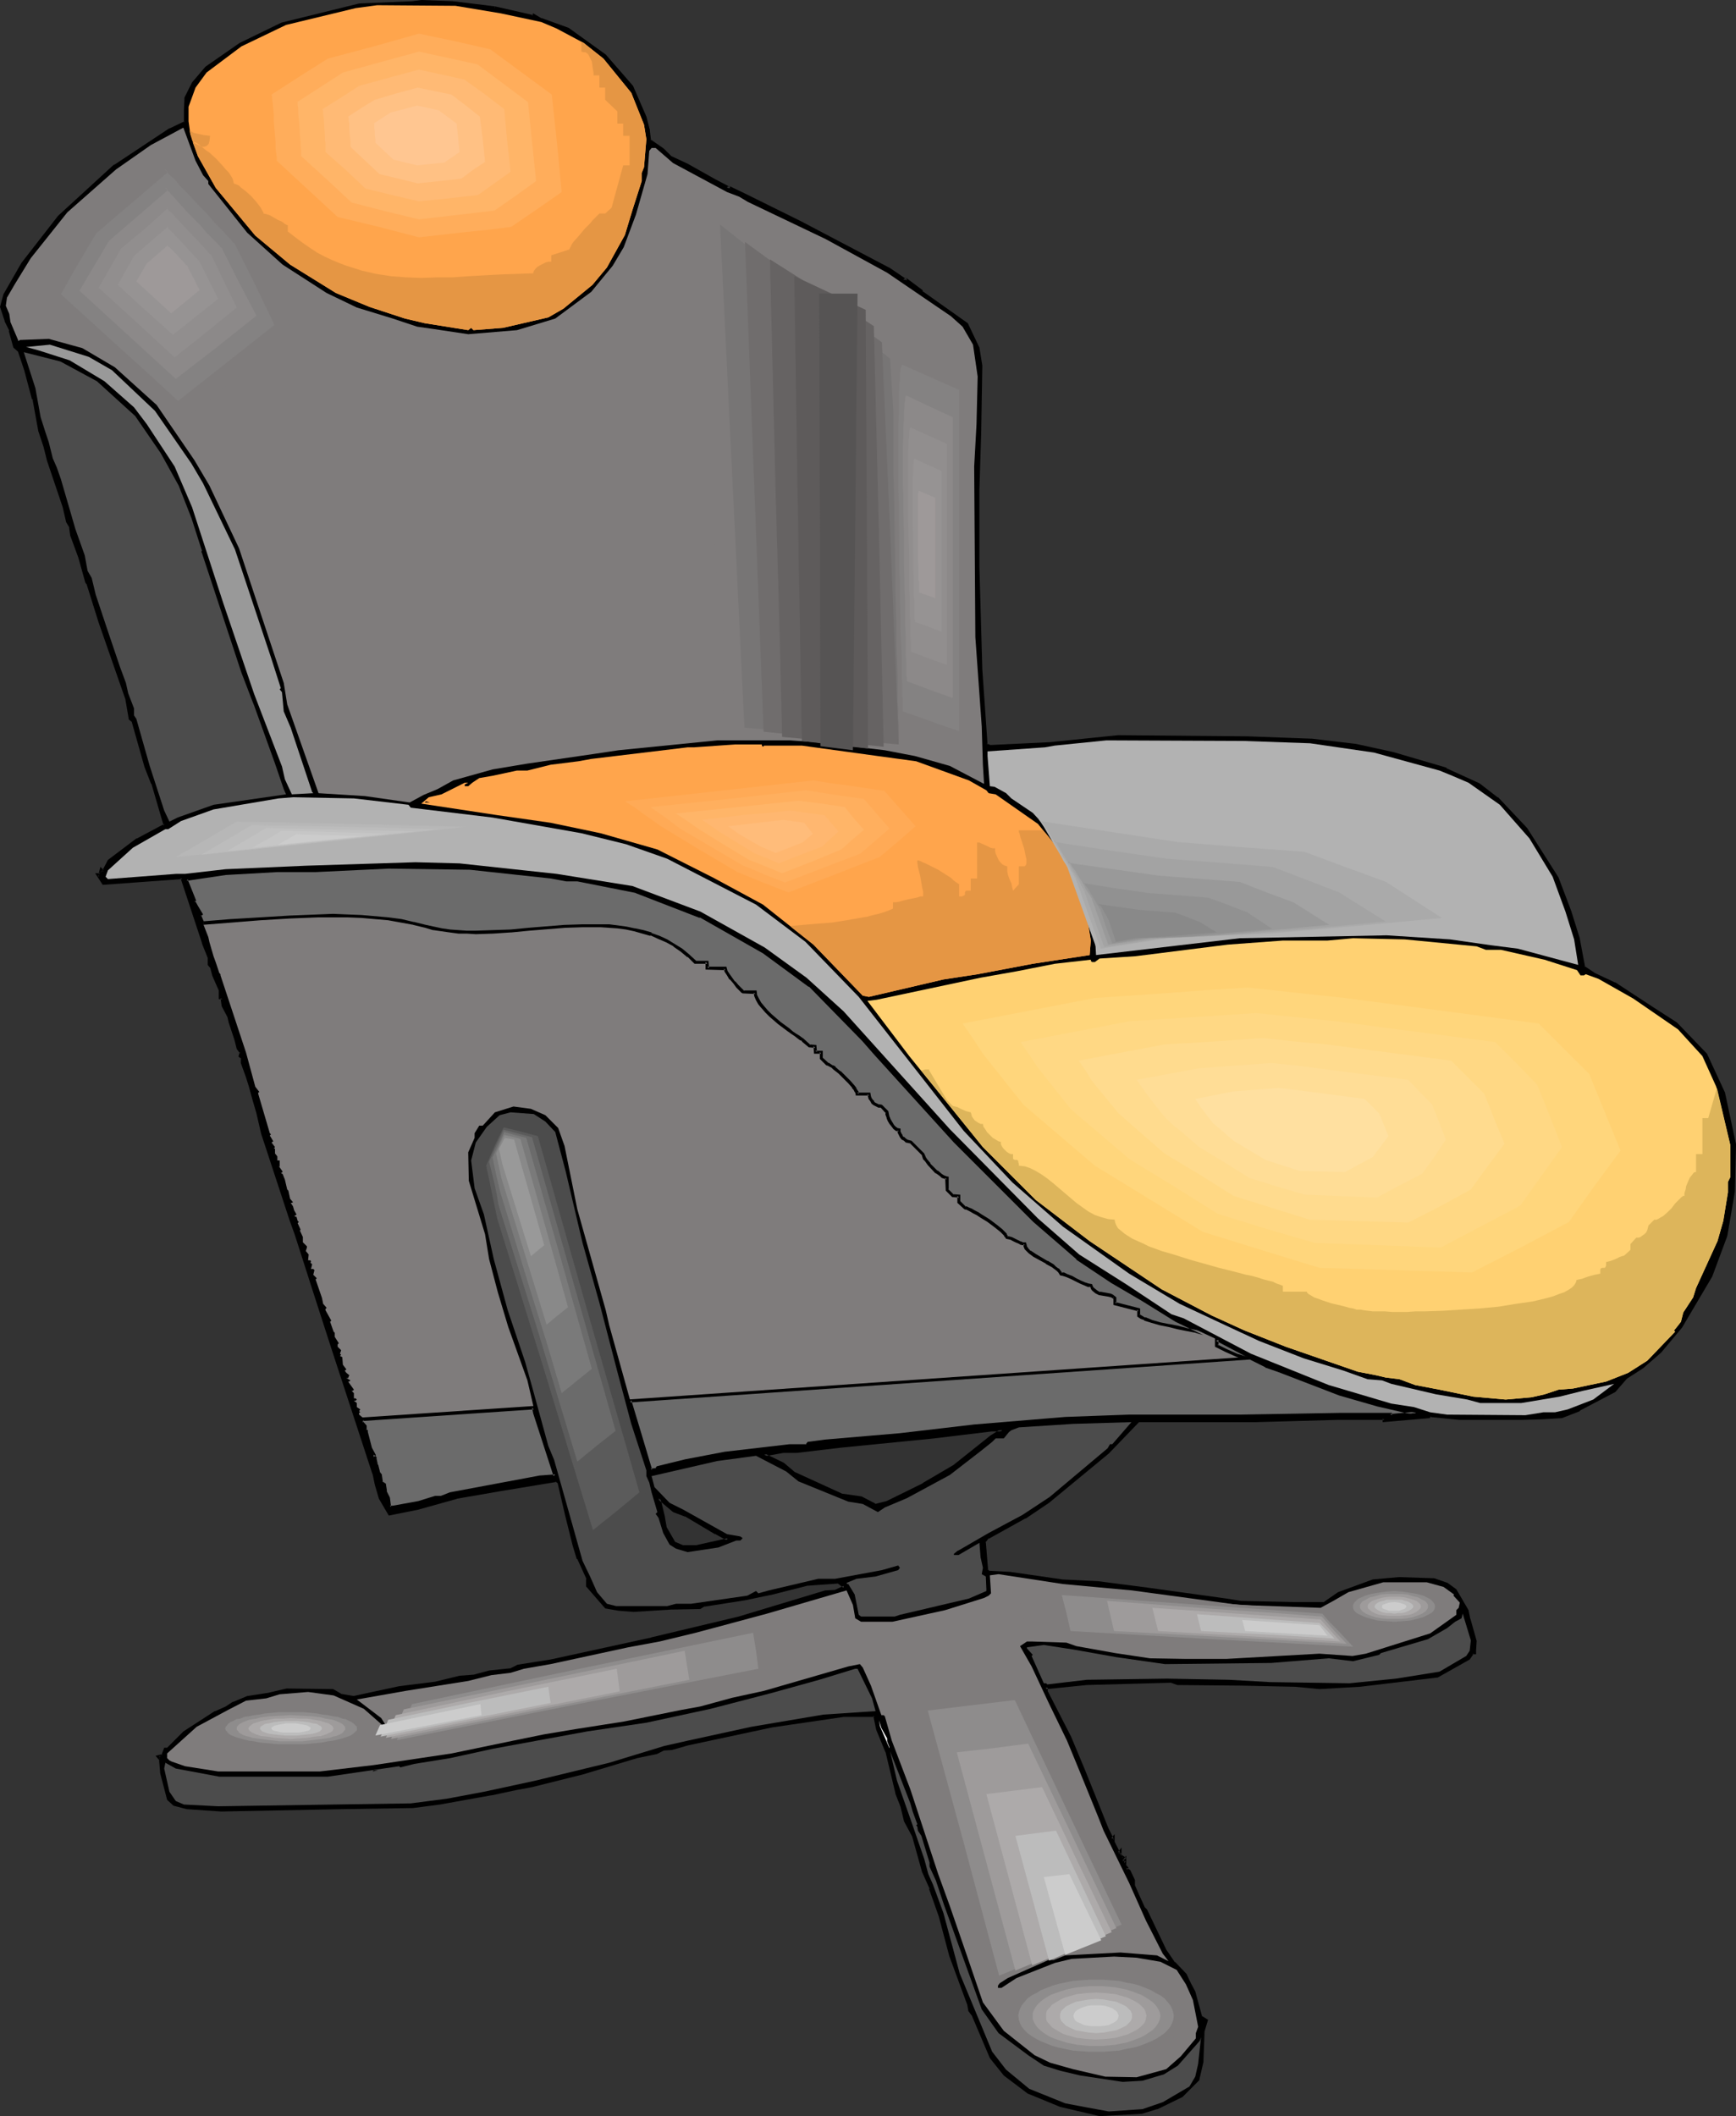 <?xml version="1.0" encoding="UTF-8" standalone="no"?>
<svg
   version="1.0"
   width="127.926mm"
   height="155.925mm"
   id="svg122"
   sodipodi:docname="Chair 85.wmf"
   xmlns:inkscape="http://www.inkscape.org/namespaces/inkscape"
   xmlns:sodipodi="http://sodipodi.sourceforge.net/DTD/sodipodi-0.dtd"
   xmlns="http://www.w3.org/2000/svg"
   xmlns:svg="http://www.w3.org/2000/svg">
  <rect width="100%" height="100%" fill="#333333" stroke="none"/>
  <sodipodi:namedview
     id="namedview122"
     pagecolor="#ffffff"
     bordercolor="#000000"
     borderopacity="0.25"
     inkscape:showpageshadow="2"
     inkscape:pageopacity="0.0"
     inkscape:pagecheckerboard="0"
     inkscape:deskcolor="#d1d1d1"
     inkscape:document-units="mm" />
  <defs
     id="defs1">
    <pattern
       id="WMFhbasepattern"
       patternUnits="userSpaceOnUse"
       width="6"
       height="6"
       x="0"
       y="0" />
  </defs>
  <path
     style="fill:#000000;fill-opacity:1;fill-rule:evenodd;stroke:none"
     d="m 276.009,400.1 3.232,-1.778 h -3.232 l -15.998,1.778 -26.017,2.585 -12.12,1.454 h -3.717 l -5.333,0.97 5.333,2.747 3.07,2.585 13.089,5.817 5.494,0.97 4.04,1.939 3.232,-0.646 10.181,-5.171 8.403,-5.009 z M 137.843,2.262 l 10.665,2.262 0.162,-0.323 2.101,1.293 7.434,2.747 10.181,7.272 7.434,8.564 3.878,8.564 0.97,3.717 0.162,2.747 3.878,2.585 2.101,2.101 4.363,2.101 7.918,4.525 3.717,1.939 h 0.323 l 0.162,-0.323 -0.162,0.323 4.04,1.778 15.513,7.756 25.048,13.25 3.878,2.747 h 0.646 l 0.323,-0.485 -0.323,0.485 4.363,3.07 v 0.323 l 12.605,9.049 3.07,6.625 0.808,5.009 -0.323,18.906 -0.485,15.351 v 21.815 l 0.808,28.44 1.454,20.845 1.131,0.646 16.806,-0.97 18.907,-1.778 36.198,0.323 17.614,0.646 12.281,1.454 10.342,2.262 14.867,4.363 9.211,4.201 5.01,3.878 7.918,8.564 8.888,13.574 3.555,9.372 2.262,7.756 1.616,7.918 2.909,1.778 5.494,2.585 10.342,6.787 6.949,4.363 8.08,8.726 5.01,10.503 3.07,14.543 -0.323,13.089 -2.101,12.281 -4.04,11.15 -8.403,14.22 -5.818,6.787 -5.01,4.363 -4.525,2.909 -3.232,3.717 -9.696,5.171 -4.848,1.939 -5.494,0.323 -5.494,0.323 h -17.453 l -8.241,-0.97 -0.323,0.323 -12.443,1.293 v -0.646 h -12.766 l -23.27,0.646 h -32.643 l -8.403,8.726 -16.483,13.735 -6.626,4.363 -10.342,5.656 -0.97,1.131 0.646,7.918 0.646,0.646 5.979,0.162 14.382,2.262 9.857,0.485 13.897,1.778 22.139,2.909 4.04,0.808 14.705,0.323 h 8.403 l 4.04,-2.909 9.534,-3.393 7.434,-0.646 9.534,0.323 3.717,1.131 2.262,1.778 3.394,5.494 0.323,2.424 1.939,6.302 -0.323,2.262 v 0.97 h -0.646 l -0.97,1.454 -8.726,5.009 -21.493,2.585 -11.312,0.646 -6.787,-0.646 -15.029,-0.323 -17.614,-0.323 -1.778,-0.646 -23.593,0.646 -10.989,1.293 -0.323,-0.323 v 1.131 l 6.464,12.927 3.878,8.888 3.878,10.019 2.586,6.625 1.616,2.747 0.323,-0.162 v 1.131 l 1.616,3.232 0.323,-0.485 v 1.131 l 0.808,0.485 -0.162,0.323 v 0.323 l 0.162,0.323 0.323,-0.323 v 1.454 l 0.646,0.646 -0.323,0.323 0.97,0.646 1.131,2.585 v 1.454 l 1.293,2.585 1.616,3.717 0.646,0.646 5.333,10.988 2.424,3.555 3.07,3.232 0.97,2.101 0.323,0.323 1.293,2.424 1.939,6.948 1.454,0.97 -0.808,2.909 -0.323,8.564 -1.131,4.201 v 0.808 l -4.525,4.525 -6.949,3.232 -4.363,1.293 -11.635,0.646 -10.827,-2.585 -9.049,-3.555 -6.464,-5.009 -3.878,-4.686 -5.01,-11.958 -0.808,-1.131 -0.323,-1.616 -5.01,-13.735 -2.909,-10.827 -2.747,-7.918 -1.939,-4.686 -2.747,-9.857 -2.262,-4.201 -0.97,-4.04 -1.454,-3.717 -2.747,-11.635 -2.586,-6.14 -0.97,-3.878 h -8.565 l -19.877,2.909 -23.593,5.009 -4.363,1.293 -2.424,0.162 -1.778,0.97 -5.494,1.293 -15.19,4.363 -14.059,3.555 -4.525,0.808 -6.787,1.616 -14.382,2.585 -7.434,0.808 -20.685,0.323 -32.804,0.646 -9.373,-0.646 -3.555,-0.808 -1.778,-1.616 -1.778,-7.272 -0.323,-3.717 -0.646,-0.646 1.293,-0.323 0.646,-1.939 h 0.485 l 4.686,-4.525 8.888,-5.656 3.07,-1.293 1.939,-1.131 3.717,-1.616 6.302,-0.97 4.848,-1.293 12.605,0.323 2.101,1.293 3.878,0.646 12.605,-2.747 10.342,-1.293 6.464,-1.616 4.202,-0.323 4.04,-1.293 6.302,-0.485 1.778,-0.97 9.049,-1.454 28.118,-6.14 24.401,-5.817 24.078,-7.272 2.747,-0.323 2.586,-1.131 -1.616,-1.293 -9.049,0.485 -10.181,2.585 -6.949,1.454 -11.312,1.778 -1.131,0.646 -8.242,0.162 -10.342,0.646 -4.202,-0.323 -3.555,-0.485 -5.01,-5.979 v -1.939 l -2.586,-5.656 -1.131,-3.555 -2.101,-8.564 -2.101,-9.049 -0.808,-0.646 -15.837,2.585 -11.958,2.101 -10.989,3.232 -7.595,1.454 -2.747,-4.363 -1.131,-3.878 -0.646,-2.909 -11.15,-34.419 -5.01,-15.674 -5.333,-16.644 -1.616,-4.04 -6.787,-21.168 -0.97,-2.909 -1.293,-5.656 -1.131,-3.878 -0.97,-3.393 -0.97,-2.585 -1.293,-4.04 v -1.454 l -0.646,-0.485 0.323,-0.97 -0.97,-1.131 -0.485,-2.424 -1.778,-4.848 -0.323,-1.616 -1.454,-2.909 -0.323,-2.262 H 61.407 v -2.262 l -1.939,-4.04 -0.646,-2.424 -0.485,-0.808 v -1.778 l -1.778,-4.201 -5.818,-17.937 -21.977,1.454 -1.454,-2.424 h 0.646 l 0.323,-1.131 0.323,0.323 h 0.162 l 1.616,-2.909 7.918,-5.979 7.757,-4.04 -3.394,-11.473 -0.323,-0.323 -1.616,-4.525 -3.717,-12.604 -0.646,-0.646 -0.97,-5.656 -7.434,-21.168 -3.555,-10.988 -0.323,-0.323 -1.778,-6.948 -2.262,-5.979 -0.323,-2.424 -0.97,-1.454 -0.808,-4.04 -4.363,-13.089 -0.97,-3.717 -1.454,-4.525 L 9.534,111.175 9.211,110.852 7.272,103.095 5.494,97.763 4.202,96.631 2.909,91.945 1.616,89.36 0.485,85.482 1.454,82.25 6.464,73.362 16.483,60.435 31.996,46.215 47.51,36.196 51.55,34.096 v -3.393 l 0.323,-3.393 2.101,-4.04 3.555,-4.525 9.373,-6.464 11.635,-5.656 21.493,-5.171 15.029,-0.646 2.262,-0.323 8.726,0.323 z m 53.004,419.652 -3.07,-1.131 -4.363,-3.555 1.293,5.333 0.646,2.909 2.424,4.201 2.262,1.131 h 4.04 l 8.726,-2.101 -0.323,-0.323 -3.07,-1.454 z"
     id="path1" />
  <path
     style="fill:#000000;fill-opacity:1;fill-rule:evenodd;stroke:none"
     d="m 276.332,400.423 v 0 l 4.363,-2.585 h -4.686 l -15.998,1.778 -26.017,2.585 -12.12,1.454 v 0 h -3.878 l -6.626,1.293 6.464,3.232 v 0 l 3.232,2.585 13.089,5.979 5.656,0.97 -0.162,-0.162 4.202,2.101 3.394,-0.808 10.181,-5.009 v 0 l 8.565,-5.009 v -0.162 l 10.342,-8.241 -0.485,-0.646 -10.342,8.241 v 0 l -8.565,5.009 h 0.162 l -10.181,5.009 v 0 l -3.232,0.808 h 0.323 l -4.04,-2.101 -5.656,-0.808 h 0.162 l -13.089,-5.979 0.162,0.162 -3.232,-2.747 -5.333,-2.585 -0.162,0.808 5.333,-0.97 v 0 h 3.717 v 0 l 12.281,-1.454 26.017,-2.585 15.998,-1.939 h -0.162 3.232 l -0.323,-0.808 -3.07,1.939 v 0 z"
     id="path2" />
  <path
     style="fill:#000000;fill-opacity:1;fill-rule:evenodd;stroke:none"
     d="m 137.681,2.747 10.989,2.262 0.323,-0.485 h -0.485 l 1.939,1.293 7.595,2.747 h -0.162 l 10.342,7.272 h -0.162 l 7.434,8.564 v -0.162 l 3.717,8.564 v 0 l 0.97,3.717 v 0 l 0.323,2.909 3.878,2.747 V 42.014 l 2.262,2.262 4.363,2.101 7.918,4.363 3.717,1.939 h 0.485 l 0.485,-0.323 -0.485,-0.646 -0.97,0.646 4.848,2.262 15.513,7.595 24.886,13.25 v 0 l 4.04,2.909 0.97,-0.162 0.485,-0.485 -0.646,-0.485 -0.646,0.646 4.686,3.555 -0.162,-0.485 0.162,0.485 12.605,9.211 -0.162,-0.162 3.232,6.625 -0.162,-0.162 0.97,5.009 v 0 l -0.323,18.906 -0.646,15.351 v 21.815 l 0.97,28.44 1.293,21.007 1.616,0.97 16.806,-0.97 h 0.162 l 18.745,-1.939 v 0 l 36.198,0.485 17.614,0.485 v 0 l 12.281,1.616 v 0 l 10.181,2.262 14.867,4.363 V 214.593 l 9.049,4.363 v 0 l 5.01,3.717 v 0 l 7.918,8.564 v -0.162 l 8.726,13.574 v -0.162 l 3.555,9.534 2.424,7.756 v -0.162 l 1.454,8.08 3.07,1.939 v 0 l 5.656,2.585 v 0 l 10.342,6.787 6.787,4.363 v -0.162 l 8.08,8.888 v -0.162 l 5.01,10.665 v -0.162 l 2.909,14.382 v 0 l -0.323,13.089 v -0.162 l -2.101,12.281 v 0 l -4.04,11.15 v -0.162 l -8.242,14.22 v 0 l -5.818,6.948 v -0.162 l -5.01,4.363 h 0.162 l -4.686,2.909 -3.232,3.717 h 0.162 l -9.696,5.171 v -0.162 l -5.01,1.939 h 0.323 l -5.494,0.323 -5.494,0.323 h -17.453 v 0 l -8.403,-0.808 -0.485,0.323 0.323,-0.162 -12.443,1.293 0.485,0.485 v -1.131 h -13.251 l -23.27,0.646 h -32.966 l -8.403,8.888 h 0.162 l -16.645,13.735 v -0.162 l -6.464,4.525 v 0 l -10.342,5.656 -1.293,1.293 0.808,8.241 0.808,0.808 6.141,0.323 v 0 l 14.382,2.101 v 0 l 9.857,0.646 v 0 l 13.736,1.616 22.139,3.07 4.202,0.808 v 0 l 14.705,0.323 h 8.565 l 4.202,-3.07 -0.162,0.162 9.534,-3.555 v 0 l 7.272,-0.485 v 0 l 9.534,0.162 v 0 l 3.555,1.293 v 0 l 2.262,1.616 -0.162,-0.162 3.232,5.656 v -0.162 l 0.485,2.424 v 0 l 1.778,6.14 v -0.162 l -0.323,2.424 v 0.97 l 0.485,-0.485 h -0.808 l -1.131,1.616 h 0.162 l -8.726,4.848 h 0.162 l -21.654,2.585 h 0.162 l -11.312,0.646 h 0.162 l -6.949,-0.646 v 0 l -15.029,-0.323 -17.614,-0.323 v 0 l -1.778,-0.485 -23.593,0.485 h -0.162 l -10.989,1.293 0.485,0.162 -1.131,-1.131 v 2.424 l 6.626,12.927 3.717,8.888 v 0 l 4.04,10.18 2.586,6.464 v 0 l 1.778,3.393 0.646,-0.808 -0.646,-0.162 v 1.293 l 1.939,3.878 0.808,-0.97 -0.808,-0.323 v 1.293 l 1.131,0.808 v -0.808 l -0.485,0.485 v 0.646 l 0.808,0.808 0.485,-0.646 -0.808,-0.323 0.162,1.778 0.646,0.646 v -0.646 l -0.646,0.646 1.293,0.97 -0.162,-0.162 1.293,2.585 -0.162,-0.162 v 1.616 l 1.293,2.585 1.778,3.717 0.646,0.808 v -0.162 l 5.171,10.988 v 0.162 l 2.586,3.555 3.07,3.232 v -0.162 l 0.97,2.101 v 0.162 l 0.162,0.323 v 0 l 1.293,2.262 v 0 l 1.939,7.11 1.616,1.131 -0.162,-0.646 -0.808,2.909 -0.323,8.726 v -0.162 l -1.131,4.201 v 0.97 l 0.162,-0.323 -4.525,4.525 0.162,-0.162 -6.949,3.393 v -0.162 l -4.363,1.454 h 0.162 l -11.635,0.646 h 0.162 l -10.827,-2.585 v 0 l -9.049,-3.717 h 0.162 l -6.626,-4.848 h 0.162 l -3.878,-4.686 0.162,0.162 -5.171,-11.958 -0.808,-1.131 v 0.162 l -0.323,-1.778 v 0 l -5.01,-13.574 -2.747,-10.988 -2.747,-7.918 -0.808,0.323 h -0.162 l 2.747,7.756 2.909,10.988 5.01,13.574 v 0 l 0.323,1.778 0.97,1.293 v 0 l 5.01,11.796 3.878,4.848 6.626,5.009 9.049,3.717 v 0 l 10.989,2.585 11.797,-0.646 4.202,-1.293 h 0.162 l 6.949,-3.393 4.686,-4.686 0.162,-0.97 v 0.162 l 0.97,-4.201 0.323,-8.726 v 0.162 l 0.97,-3.232 -1.778,-1.131 0.162,0.323 -1.939,-7.11 -1.293,-2.424 v 0 l -0.162,-0.485 v 0.162 l -0.97,-2.101 -3.232,-3.393 v 0.162 l -2.424,-3.555 v 0 l -5.333,-11.15 -0.646,-0.646 v 0 l -1.616,-3.555 -1.131,-2.585 v 0.162 -1.616 l -1.293,-2.747 -0.97,-0.646 v 0.646 l 0.485,-0.646 -0.808,-0.97 0.162,0.323 v -2.747 l -0.97,1.293 h 0.485 l -0.323,-0.323 0.162,0.323 v -0.323 l -0.162,0.323 0.808,-0.646 -1.454,-0.97 0.162,0.485 v -2.424 l -1.131,1.454 0.808,0.162 -1.616,-3.232 v 0.162 -2.262 l -0.97,1.131 h 0.646 l -1.454,-2.909 v 0 l -2.586,-6.464 -4.04,-10.019 v 0 l -3.717,-8.888 -6.626,-12.927 0.162,0.162 v -1.131 l -0.808,0.323 0.485,0.323 11.15,-1.131 v 0 l 23.593,-0.646 h -0.162 l 1.778,0.646 17.776,0.162 15.029,0.323 v 0 l 6.787,0.646 v 0 l 11.312,-0.646 v 0 l 21.654,-2.585 8.888,-5.009 1.131,-1.616 -0.485,0.162 h 1.131 v -1.293 0.162 l 0.162,-2.585 -1.778,-6.302 v 0.162 l -0.485,-2.424 -3.394,-5.817 -2.424,-1.778 -3.717,-1.293 -9.696,-0.323 h -0.162 l -7.272,0.646 -9.696,3.555 -4.202,2.909 0.323,-0.162 h -8.403 l -14.705,-0.323 v 0 l -4.04,-0.646 -22.139,-3.07 -13.736,-1.778 h -0.162 l -9.857,-0.485 h 0.162 l -14.544,-2.101 v 0 l -5.979,-0.323 0.323,0.162 -0.646,-0.646 0.162,0.323 -0.646,-7.918 -0.162,0.323 0.97,-1.293 v 0.162 l 10.181,-5.656 h 0.162 l 6.464,-4.363 v 0 l 16.645,-13.735 v 0 l 8.403,-8.726 h -0.323 32.643 l 23.27,-0.646 h 12.766 l -0.485,-0.323 v 0.97 l 13.089,-1.131 0.485,-0.485 -0.485,0.162 8.241,0.808 h 0.162 17.453 l 5.494,-0.162 5.494,-0.323 5.01,-1.939 v -0.162 l 9.857,-5.171 3.232,-3.717 v 0 l 4.525,-2.909 v 0 l 5.01,-4.363 v 0 l 5.818,-6.948 v 0 l 8.403,-14.22 4.202,-11.311 2.101,-12.281 v 0 l 0.323,-13.25 -3.07,-14.382 -5.01,-10.827 -8.403,-8.726 -6.787,-4.363 -10.342,-6.787 h -0.162 l -5.494,-2.585 v 0 l -2.909,-1.939 0.162,0.323 -1.454,-7.756 v -0.162 l -2.424,-7.756 -3.555,-9.372 -8.726,-13.735 -8.08,-8.564 h -0.162 l -5.01,-3.878 -9.211,-4.201 v -0.162 l -14.867,-4.363 -10.342,-2.262 v 0 l -12.281,-1.454 h -0.162 l -17.614,-0.646 -36.198,-0.323 v 0 l -18.907,1.939 v 0 l -16.806,0.808 h 0.162 l -1.131,-0.485 0.323,0.323 -1.454,-20.845 -0.808,-28.44 v -21.815 l 0.485,-15.351 0.323,-19.068 -0.808,-5.009 -3.232,-6.787 -12.766,-9.049 0.323,0.323 -0.162,-0.485 -4.525,-3.393 0.162,0.646 0.323,-0.323 -0.646,-0.485 -0.323,0.323 0.323,-0.162 h -0.646 0.323 l -4.04,-2.747 v 0 l -24.886,-13.089 -15.675,-7.756 -4.04,-1.939 v 0.808 l 0.323,-0.323 -0.485,-0.646 -0.323,0.323 0.323,-0.162 h -0.323 0.162 l -3.717,-1.939 -7.757,-4.363 -4.525,-2.101 0.162,0.162 -2.262,-2.262 -3.717,-2.585 0.162,0.323 -0.323,-2.747 V 36.196 l -0.97,-3.717 -3.717,-8.564 -7.595,-8.726 -10.342,-7.433 -7.595,-2.747 0.162,0.162 -2.424,-1.454 -0.485,0.646 0.485,-0.162 -10.665,-2.424 z"
     id="path3" />
  <path
     style="fill:#000000;fill-opacity:1;fill-rule:evenodd;stroke:none"
     d="m 259.688,525.656 h -0.162 l -1.939,-4.686 h 0.162 l -2.909,-9.857 -2.262,-4.201 v 0.162 l -0.808,-4.201 v 0 l -1.454,-3.878 v 0.162 l -2.909,-11.473 v -0.162 l -2.586,-6.14 h 0.162 l -1.131,-4.04 h -8.888 v 0 l -19.877,2.909 -23.593,4.848 v 0 l -4.525,1.293 h 0.162 l -2.586,0.323 -1.939,0.97 h 0.162 l -5.494,1.131 v 0 l -15.19,4.363 -14.059,3.555 v 0 l -4.363,0.97 v 0 l -6.949,1.454 h 0.162 l -14.544,2.585 -7.434,0.808 h 0.162 l -20.685,0.323 -32.804,0.646 -9.373,-0.646 h 0.162 l -3.717,-0.808 0.323,0.162 -1.778,-1.616 0.162,0.162 -1.778,-7.272 v 0.162 l -0.323,-4.04 -0.808,-0.646 -0.162,0.646 1.454,-0.323 0.646,-2.101 -0.323,0.323 h 0.808 l 4.686,-4.686 v 0 l 8.726,-5.656 v 0 l 3.07,-1.131 v 0 l 2.101,-1.293 h -0.162 l 3.878,-1.616 h -0.162 l 6.141,-0.808 h 0.162 l 4.848,-1.293 h -0.162 l 12.605,0.323 -0.323,-0.162 2.262,1.454 4.04,0.485 12.766,-2.747 10.342,-1.131 v 0 l 6.464,-1.778 v 0 l 4.04,-0.323 4.202,-1.131 v 0 l 6.141,-0.485 1.939,-1.131 v 0.162 l 9.049,-1.616 27.956,-5.979 h 0.162 l 24.401,-5.979 24.078,-7.11 h -0.162 l 2.909,-0.323 3.07,-1.454 -2.101,-1.939 -9.211,0.485 -10.342,2.585 h 0.162 l -7.11,1.616 -11.312,1.616 -1.131,0.808 0.162,-0.162 -8.242,0.323 -10.342,0.646 h 0.162 l -4.202,-0.323 -3.555,-0.646 0.162,0.162 -5.01,-5.979 0.162,0.323 v -2.101 l -2.586,-5.656 v 0 l -1.131,-3.555 -2.262,-8.564 -2.101,-9.211 -1.131,-0.808 -15.837,2.585 -11.958,2.262 h -0.162 l -10.989,3.07 h 0.162 l -7.757,1.454 0.485,0.162 -2.586,-4.363 v 0.162 l -1.131,-3.717 v 0 l -0.646,-3.07 v 0 l -11.312,-34.419 -4.848,-15.674 -5.333,-16.644 -1.616,-3.878 -6.787,-21.33 -0.97,-2.909 -1.293,-5.656 -1.293,-3.878 -0.808,-3.393 -0.97,-2.585 -1.293,-4.04 v 0.162 -1.616 l -0.808,-0.646 0.162,0.485 0.323,-1.131 -1.131,-1.454 0.162,0.162 -0.485,-2.424 -1.778,-4.848 v 0 l -0.323,-1.616 -1.616,-3.07 0.162,0.162 -0.485,-2.585 h -0.808 l 0.323,0.485 v -2.262 l -1.778,-4.201 v 0 l -0.646,-2.424 -0.808,-0.808 0.162,0.162 v -1.939 l -1.616,-4.201 v 0.162 l -6.141,-18.421 -22.139,1.616 0.485,0.162 -1.616,-2.424 -0.323,0.646 h 0.97 l 0.485,-1.454 -0.808,0.162 0.485,0.323 0.646,0.162 1.616,-3.232 v 0.162 l 7.757,-5.817 v 0 l 8.08,-4.201 -3.555,-12.119 -0.323,-0.323 0.162,0.162 -1.616,-4.363 -3.717,-12.927 -0.97,-0.646 0.162,0.323 -0.808,-5.656 v -0.162 l -7.434,-21.168 -3.555,-10.988 -0.485,-0.485 0.162,0.323 -1.778,-7.11 -2.262,-5.979 v 0 l -0.323,-2.424 -0.97,-1.616 v 0.323 l -0.808,-4.201 v 0 l -4.525,-13.089 -0.808,-3.717 -1.454,-4.363 v 0 L 9.857,110.852 9.534,110.528 9.696,110.69 7.757,103.095 5.818,97.601 4.525,96.308 v 0.162 L 3.394,91.784 H 3.232 L 2.101,89.198 v 0 L 0.808,85.32 v 0.162 L 1.778,82.25 V 82.411 L 6.787,73.524 V 73.686 L 16.806,60.597 v 0 L 32.32,46.538 v 0.162 L 47.833,36.52 h -0.162 l 4.363,-2.101 v -3.717 0 l 0.323,-3.393 v 0.162 l 1.939,-4.04 v 0 l 3.555,-4.363 -0.162,0.162 9.534,-6.625 H 67.063 L 78.698,7.11 H 78.537 L 100.191,1.778 h -0.162 l 15.029,-0.646 v 0 l 2.424,-0.323 h -0.162 l 8.726,0.323 h -0.162 l 11.797,1.616 0.162,-0.97 -11.797,-1.454 v 0 L 117.32,0 v 0 l -2.424,0.323 h 0.162 L 100.029,0.97 78.375,6.302 66.74,11.958 v 0 l -9.534,6.625 -3.717,4.363 -2.101,4.201 -0.162,3.393 v 0.162 3.393 l 0.162,-0.323 -4.04,1.939 H 47.187 L 31.835,45.892 H 31.673 L 16.16,60.112 5.979,73.201 v 0 L 0.97,81.927 0,85.482 1.293,89.36 v 0.162 l 1.293,2.585 H 2.424 l 1.293,4.686 1.454,1.293 -0.162,-0.162 1.778,5.333 2.101,7.918 0.485,0.323 -0.323,-0.323 1.616,8.888 v 0 l 1.454,4.363 0.97,3.878 4.363,12.927 v 0 l 0.97,4.201 0.97,1.616 -0.162,-0.162 0.323,2.262 2.262,6.14 1.939,6.948 0.323,0.485 v -0.162 l 3.394,10.827 7.434,21.33 v 0 l 0.97,5.656 0.97,0.808 -0.162,-0.162 3.555,12.604 1.778,4.525 0.323,0.485 -0.162,-0.323 3.394,11.635 0.162,-0.485 -7.595,4.04 h -0.162 l -7.918,5.979 -1.616,3.07 0.323,-0.323 h -0.162 l 0.323,0.162 -0.97,-0.97 -0.485,1.939 0.485,-0.162 h -1.454 l 2.101,3.232 22.139,-1.616 -0.485,-0.323 5.979,18.098 v 0.162 l 1.616,4.04 v -0.162 2.101 l 0.646,0.808 v -0.162 l 0.646,2.424 v 0 l 1.778,4.04 v -0.162 2.585 h 0.97 l -0.485,-0.323 0.323,2.262 1.616,3.07 v 0 l 0.323,1.454 v 0 l 1.616,4.848 0.646,2.585 0.97,1.293 -0.162,-0.485 -0.323,1.293 0.808,0.646 -0.162,-0.323 v 1.454 l 1.454,4.04 0.808,2.585 0.97,3.555 1.131,3.878 1.293,5.656 0.97,2.909 6.949,21.168 1.454,4.04 5.333,16.644 5.01,15.513 11.312,34.581 v -0.162 l 0.646,3.07 v 0 l 1.131,3.878 2.747,4.686 8.08,-1.616 v 0 l 10.989,-3.07 h -0.162 l 12.12,-2.101 15.675,-2.585 -0.323,-0.162 0.808,0.646 -0.162,-0.162 2.101,9.049 2.101,8.403 1.131,3.717 h 0.162 l 2.586,5.656 -0.162,-0.162 v 2.101 l 5.333,6.14 3.717,0.646 4.202,0.323 v 0 l 10.342,-0.646 8.242,-0.162 1.293,-0.808 -0.162,0.162 11.312,-1.778 6.949,-1.454 h 0.162 l 10.181,-2.585 h -0.162 l 9.049,-0.646 h -0.323 l 1.616,1.293 v -0.646 l -2.424,1.131 h 0.162 l -2.909,0.162 -24.078,7.272 -24.401,5.817 h 0.162 l -28.118,6.14 -9.211,1.454 -1.939,0.97 h 0.162 l -6.141,0.646 -4.202,1.131 h 0.162 l -4.202,0.323 -6.626,1.616 h 0.162 l -10.342,1.293 -12.766,2.747 h 0.162 l -3.878,-0.646 h 0.323 l -2.262,-1.293 -12.928,-0.162 -4.848,1.131 h 0.162 l -6.302,0.97 -3.878,1.616 h -0.162 l -1.939,1.293 v 0 l -2.909,1.293 h -0.162 l -8.726,5.656 -4.686,4.686 0.162,-0.162 h -0.808 l -0.808,2.101 0.323,-0.323 -1.939,0.485 1.131,1.293 -0.162,-0.323 0.323,3.717 v 0.162 l 1.939,7.433 1.778,1.616 3.717,0.97 h 0.162 l 9.373,0.646 32.804,-0.646 20.685,-0.323 v 0 l 7.434,-0.97 14.382,-2.585 h 0.162 l 6.787,-1.454 v 0 l 4.363,-0.808 v 0 l 14.221,-3.555 15.029,-4.525 v 0 l 5.494,-1.131 1.939,-0.97 h -0.162 l 2.424,-0.162 4.525,-1.293 v 0 l 23.432,-5.009 19.877,-2.909 v 0 h 8.565 l -0.323,-0.323 0.808,3.878 v 0 l 2.586,6.302 v -0.162 l 2.747,11.473 v 0.162 l 1.454,3.717 v 0 l 0.97,4.04 2.262,4.201 v 0 l 2.747,9.857 v 0 l 2.101,4.686 z"
     id="path4" />
  <path
     style="fill:#000000;fill-opacity:1;fill-rule:evenodd;stroke:none"
     d="m 191.17,421.591 -3.394,-1.293 0.162,0.162 -5.171,-4.363 1.454,6.625 v -0.162 l 0.646,3.07 2.586,4.363 2.424,1.131 h 4.202 l 9.534,-2.101 -0.97,-0.97 -3.07,-1.454 h 0.162 l -8.565,-5.009 -0.485,0.646 8.403,5.009 h 0.162 l 2.909,1.616 v -0.162 l 0.323,0.323 0.162,-0.646 -8.726,1.939 h 0.162 -4.04 0.162 l -2.262,-0.97 0.162,0.162 -2.424,-4.201 v 0 l -0.485,-2.747 v -0.162 l -1.293,-5.333 -0.646,0.485 4.202,3.555 3.394,1.293 -0.162,-0.162 z"
     id="path5" />
  <path
     style="fill:#ffa54c;fill-opacity:1;fill-rule:evenodd;stroke:none"
     d="m 139.459,3.717 11.312,2.424 4.202,1.778 7.595,4.04 5.494,4.363 7.757,9.534 3.555,8.888 0.646,4.04 -0.646,7.756 -0.646,1.616 v 2.262 l -2.586,8.08 -2.101,6.948 -5.01,9.049 -4.04,4.848 -8.08,6.625 -4.202,2.424 -12.605,2.909 -8.242,0.646 -0.646,-0.646 -0.808,0.646 -12.12,-1.939 -5.494,-1.293 -9.857,-3.232 L 93.565,81.604 80.799,73.686 71.103,65.606 60.114,52.356 55.105,43.468 53.004,37.328 52.519,33.773 V 29.733 L 54.459,24.4 57.529,20.199 67.225,12.927 79.668,6.948 99.06,2.262 105.039,1.454 126.854,1.616 Z"
     id="path6" />
  <path
     style="fill:#7f7c7c;fill-opacity:1;fill-rule:evenodd;stroke:none"
     d="m 56.559,48.801 1.454,1.616 v 0.808 l 10.827,13.574 9.857,8.888 12.281,7.918 8.403,4.04 10.019,3.07 6.787,2.262 4.525,0.646 9.696,1.454 13.574,-1.131 10.665,-3.232 10.019,-7.433 5.979,-7.272 3.07,-5.171 3.394,-9.049 3.232,-11.311 0.485,-6.464 0.646,-0.808 h 1.131 l 4.848,4.201 15.029,8.08 3.394,1.293 2.424,1.454 21.654,10.342 17.129,9.372 17.776,12.119 3.232,2.909 2.909,5.009 1.293,8.888 -0.323,13.25 -0.646,11.796 0.323,47.508 1.778,24.885 0.323,10.665 0.323,5.333 -9.534,-5.009 -9.696,-2.747 -8.403,-1.616 -13.897,-1.616 -5.656,-0.646 -6.787,-0.485 h -20.361 l -27.472,2.747 -6.464,0.97 -18.907,2.747 -9.696,1.616 -10.989,3.07 -4.363,2.424 -3.878,1.616 -3.878,2.101 -12.443,-1.778 -12.928,-0.808 -8.726,-24.723 -0.97,-5.979 L 66.578,152.704 58.337,135.252 54.135,128.142 43.631,112.791 31.996,102.287 22.947,96.955 13.574,94.369 5.494,94.692 5.171,95.016 2.909,89.683 2.586,87.421 1.616,85.159 1.939,82.896 4.202,79.018 8.565,71.908 18.745,59.142 32.32,47.185 l 9.696,-6.787 9.049,-4.848 3.394,9.211 z"
     id="path7" />
  <path
     style="fill:#999999;fill-opacity:1;fill-rule:evenodd;stroke:none"
     d="m 31.188,103.095 11.958,11.311 10.181,14.705 3.232,5.494 8.888,18.421 10.019,30.056 2.747,8.564 -0.323,0.323 0.646,0.808 0.485,5.333 1.939,4.525 5.979,17.937 0.323,0.323 -5.979,0.323 -1.939,-4.201 -0.808,-3.555 -7.757,-20.199 -8.565,-25.208 -8.726,-26.824 -4.848,-11.311 -7.757,-11.796 -3.555,-4.686 -8.241,-7.272 -9.696,-5.817 -8.565,-2.747 -3.555,-0.97 6.626,-0.646 10.827,3.393 z"
     id="path8" />
  <path
     style="fill:#4c4c4c;fill-opacity:1;fill-rule:evenodd;stroke:none"
     d="m 26.987,106.165 10.665,9.695 7.11,10.342 5.01,9.049 3.555,9.049 2.909,9.049 -0.162,0.323 0.162,0.323 10.989,33.288 2.909,7.595 0.646,1.616 5.818,16.159 2.424,7.11 0.646,1.454 -20.2,2.909 -10.019,3.555 -2.262,1.131 -1.454,-3.07 -4.04,-12.443 -3.717,-13.089 -0.646,-0.97 v -1.939 l -1.616,-4.201 -0.646,-2.909 -1.616,-4.363 -3.394,-10.019 -3.394,-10.18 -1.131,-4.686 -1.131,-1.939 -0.808,-4.363 -2.586,-7.272 -4.04,-13.897 -1.131,-3.232 -1.131,-2.585 -1.131,-4.525 -0.97,-2.909 -1.293,-4.04 -1.454,-8.08 -3.232,-10.019 10.181,2.585 z"
     id="path9" />
  <path
     style="fill:#b2b2b2;fill-opacity:1;fill-rule:evenodd;stroke:none"
     d="m 364.888,206.998 17.776,2.585 18.261,5.009 3.555,1.454 4.525,1.939 8.726,6.14 8.242,9.372 6.464,10.665 3.555,9.695 2.424,7.756 1.131,7.11 -16.806,-4.525 -7.595,-0.97 -11.312,-1.616 -17.614,-1.131 -40.884,0.808 -40.076,4.686 -0.485,-8.564 -3.07,-11.473 -4.686,-9.372 -9.373,-10.18 -5.979,-4.04 -1.454,-1.454 -3.232,-1.778 -1.293,-0.162 -0.646,-8.403 v -1.293 l 15.998,-1.131 2.747,-0.485 14.382,-1.454 38.137,0.162 z"
     id="path10" />
  <path
     style="fill:#ffa54c;fill-opacity:1;fill-rule:evenodd;stroke:none"
     d="m 212.178,207.645 0.323,0.323 0.323,-0.323 h 10.504 l 21.169,2.909 10.665,1.454 14.705,5.333 4.848,2.747 0.646,0.808 1.939,0.323 11.797,8.241 7.595,9.372 5.656,13.412 0.323,2.585 1.131,7.11 -0.323,4.04 -15.837,2.424 -15.352,2.909 -9.534,1.454 -20.685,4.848 -1.778,-0.323 -13.736,-14.22 -14.059,-11.15 -13.736,-7.433 -15.675,-7.918 -15.837,-4.525 -13.897,-2.909 -14.705,-2.101 -21.331,-3.232 2.101,-1.778 3.555,-0.808 6.464,-3.232 h 0.97 l -0.97,0.485 v 0.485 h 0.97 l 1.131,-0.97 -0.323,-0.323 0.323,0.323 1.939,-1.293 3.717,-0.646 6.787,-1.454 h 2.909 l 6.464,-1.616 7.757,-0.97 3.555,-0.646 26.825,-3.232 h 1.778 l 11.473,-0.808 h 7.434 z"
     id="path11" />
  <path
     style="fill:#b2b2b2;fill-opacity:1;fill-rule:evenodd;stroke:none"
     d="m 113.765,224.127 0.646,0.808 22.785,2.747 24.724,4.363 12.443,3.07 11.473,4.04 24.724,12.766 13.736,10.342 14.867,15.351 29.249,37.328 13.574,14.382 14.059,12.281 18.422,13.089 14.059,8.403 12.766,5.979 9.373,4.363 12.443,4.848 10.989,3.393 6.787,2.424 4.04,0.323 2.586,0.97 12.443,2.909 8.726,1.454 3.555,0.97 h 11.473 l 10.665,-1.778 6.464,-1.616 8.726,-1.939 -5.818,4.363 -7.11,2.747 -3.555,0.808 h -3.232 l -5.01,0.808 -21.816,-0.162 -4.686,-0.646 -4.525,-1.454 -6.302,-0.97 -17.453,-5.171 -21.654,-8.726 -18.745,-9.857 -3.394,-1.131 -12.443,-8.241 -13.251,-8.403 -11.473,-10.019 -24.563,-24.885 -29.572,-32.803 -10.342,-9.372 -11.635,-8.403 -17.937,-10.019 -18.907,-7.11 -21.169,-3.393 -26.987,-2.909 -12.281,-0.323 -30.542,0.97 -22.301,0.97 -11.312,1.293 h -2.424 l -19.069,1.454 -0.323,-0.323 -0.323,-0.323 0.646,-1.778 6.949,-6.302 9.049,-5.171 h 0.808 l 3.555,-2.262 9.049,-3.232 18.099,-3.07 4.04,-0.323 16.968,0.323 z"
     id="path12" />
  <path
     style="fill:#000000;fill-opacity:1;fill-rule:evenodd;stroke:none"
     d="m 118.29,223.481 0.323,-0.323 1.131,0.323 z"
     id="path13" />
  <path
     style="fill:#7f7c7c;fill-opacity:1;fill-rule:evenodd;stroke:none"
     d="m 153.356,244.164 4.525,0.97 h 2.909 l 16.321,3.07 17.937,6.948 17.776,9.857 12.766,9.372 14.705,15.19 3.555,3.878 22.139,24.4 22.139,22.138 11.958,10.342 9.696,6.625 8.403,4.848 9.534,5.979 12.12,5.656 12.605,6.948 3.878,1.293 16.806,6.625 10.665,2.909 7.757,1.778 2.909,0.485 -7.11,0.646 v -0.162 h -13.897 l -28.118,0.485 H 314.47 l -17.776,0.646 -25.371,2.101 -20.685,2.262 -20.685,1.778 -4.686,0.646 -0.646,0.808 h -4.686 l -18.099,2.101 -10.989,2.101 -7.757,1.778 -0.162,0.485 -1.454,0.323 h -0.323 l -3.232,-10.827 -8.242,-29.571 -0.97,-4.201 -7.918,-28.117 -3.555,-17.613 -1.778,-5.009 -3.555,-3.555 -4.04,-1.778 -4.848,-0.646 -5.171,1.616 -3.394,3.717 h -0.97 l -1.293,2.101 v 1.293 l -1.778,4.04 0.162,7.918 4.525,14.866 1.131,6.948 2.424,9.211 2.909,9.695 5.333,14.866 2.101,9.049 5.656,17.613 -4.202,0.323 -25.048,4.525 -2.424,0.97 h -1.778 l -4.525,1.616 -7.272,1.293 h -0.808 l -0.323,-2.585 -0.97,-1.939 -0.323,-1.939 -0.808,-0.485 -0.323,-2.101 -0.485,-0.646 -0.323,-1.939 -0.323,-0.323 -0.323,-1.616 v -0.323 l -0.646,-0.485 0.323,-0.323 -0.808,-1.778 -1.293,-4.525 v -0.162 l -0.323,-0.323 v -1.131 l -0.97,-1.131 0.323,-1.293 -0.97,-0.808 v -0.485 l 0.323,-0.162 -0.323,-0.323 0.323,-0.485 -0.97,-0.646 v -1.131 l -0.808,-0.646 h 0.485 l 0.323,-0.323 -0.323,-0.323 h -0.485 v -1.454 l -0.646,-0.646 h 0.323 l 0.323,-0.323 -1.616,-2.262 h 0.323 l 0.323,-0.323 -1.131,-0.646 h 0.485 l 0.323,-0.808 -0.808,-0.646 -0.485,-0.646 h 0.162 l 0.323,-0.323 -0.97,-1.293 -0.162,-2.101 -0.646,-0.323 0.323,-0.323 -0.323,-0.323 0.323,-0.97 -0.97,-0.97 v -0.646 l 0.323,-0.323 -1.131,-1.778 v -1.131 l -0.323,-0.323 -0.97,-2.747 0.323,-0.323 -1.616,-2.909 v -0.323 l 0.323,-0.323 -0.97,-1.131 -0.323,-1.616 -1.778,-5.171 0.323,-0.323 -0.97,-0.97 0.323,-1.293 -0.323,-0.323 H 86.617 l 0.323,-1.293 -0.485,-0.485 0.162,-0.323 -0.162,-0.323 H 85.809 l 0.162,-1.616 -0.808,-0.97 0.323,-0.97 v -0.323 l -0.323,-0.323 -0.808,-0.808 v -1.454 l -0.808,-1.778 0.162,-0.323 -0.808,-1.778 0.323,-0.323 -0.323,-0.323 -0.323,-1.131 h -0.323 l -0.323,-0.323 h 0.323 l 0.323,-0.323 -0.646,-1.131 -0.323,-1.131 -0.646,-0.97 h 0.323 l 0.323,-0.162 -0.808,-0.97 -0.485,-2.262 -0.323,-0.323 -0.646,-2.747 -0.646,-1.616 h -0.162 l -0.323,-0.323 h 0.323 l 0.162,-0.323 -1.131,-1.616 0.323,0.323 v -1.778 h -0.646 v -1.131 l -0.646,-0.808 v -1.293 l -0.323,-0.162 0.323,-0.323 -0.97,-1.293 0.485,-0.323 -0.97,-1.616 0.323,-0.323 -0.323,-0.323 -3.232,-10.988 v -0.323 l 0.323,-0.162 -1.131,-1.454 -2.586,-9.534 -7.11,-21.492 v -0.323 l -0.323,-0.323 -0.97,-2.909 -0.646,-1.778 -1.131,-3.878 -0.323,-1.454 -2.262,-5.817 v -0.323 l 0.323,-0.323 -1.293,-1.939 -0.808,-1.616 0.162,-0.323 -2.262,-5.171 v -0.646 l 10.989,-1.454 14.382,-0.97 h 10.665 l 20.361,-0.97 22.785,0.323 z"
     id="path14" />
  <path
     style="fill:#ffd172;fill-opacity:1;fill-rule:evenodd;stroke:none"
     d="m 411.267,263.555 2.586,0.97 h 4.202 l 12.12,2.747 9.049,2.909 0.97,1.454 h 0.97 l 0.485,-0.323 3.555,1.293 9.696,5.494 12.443,8.564 6.787,7.433 3.878,8.564 3.878,16.159 v 9.049 l -0.646,1.293 v 2.909 l -1.293,7.918 -1.616,5.656 -5.979,13.089 -0.808,2.585 -2.747,4.201 -0.646,2.585 -1.131,1.454 -0.808,0.97 0.323,0.323 -7.757,8.08 -5.333,3.393 -6.141,2.424 -9.211,1.939 -4.04,0.323 -3.878,1.293 -3.555,0.808 -7.272,0.646 -9.049,-0.808 -9.373,-1.939 -6.787,-1.293 -4.363,-1.616 -3.878,-0.485 -2.747,-0.646 -5.01,-0.97 -20.038,-6.948 -11.473,-4.525 -9.211,-4.201 -13.897,-7.272 -20.038,-13.412 -15.029,-11.473 -14.705,-14.705 -20.523,-25.37 -11.635,-15.351 2.586,-0.323 28.926,-6.14 10.019,-1.778 10.665,-2.101 10.019,-1.131 v 0.323 l 0.323,0.323 h 0.808 l 1.293,-0.97 10.019,-0.646 25.694,-3.232 15.352,-1.131 h 12.443 l 7.11,-0.646 14.382,0.323 z"
     id="path15" />
  <path
     style="fill:#4c4c4c;fill-opacity:1;fill-rule:evenodd;stroke:none"
     d="m 151.902,312.356 2.747,2.909 2.909,10.988 4.686,19.876 4.686,16.644 5.01,19.229 3.878,14.543 4.202,12.927 v 1.616 l 0.808,1.778 0.646,2.747 1.616,5.494 -0.485,0.485 0.808,1.131 1.293,4.201 1.778,3.232 1.778,1.131 3.232,0.97 8.565,-1.293 5.01,-1.939 h 1.131 l 0.646,-0.646 -0.646,-0.485 -3.717,-0.646 -12.12,-6.787 -3.878,-1.939 -4.202,-4.363 -0.808,-3.07 18.261,-4.201 10.827,-1.454 8.403,4.363 3.394,2.747 13.897,5.656 4.04,0.646 4.202,2.262 1.939,-1.293 6.141,-2.585 11.958,-6.464 8.565,-6.625 3.232,-2.585 0.97,-0.97 h 2.262 l 1.454,-1.778 0.646,-0.485 2.101,-0.808 15.029,-0.97 16.321,-0.485 -5.333,6.14 h -0.646 l -0.646,1.131 -16.16,13.574 -7.595,5.009 -9.373,5.009 -8.08,4.686 -0.646,0.323 -0.97,0.808 v 0.323 h 1.293 l 5.818,-3.393 0.323,4.04 0.646,2.909 -0.323,1.778 1.131,0.646 0.162,3.555 v 0.485 l -4.848,2.101 -19.23,4.525 -1.454,0.485 h -9.373 l -0.646,-0.485 -1.131,-5.656 -1.778,-2.909 h -0.323 l -0.162,-0.323 2.747,-1.131 5.333,-0.646 6.302,-1.778 0.485,-0.646 -0.485,-0.646 -4.525,1.293 -13.089,2.424 h -4.686 l -13.736,3.232 -2.909,0.808 -0.646,-0.646 -2.424,1.293 -15.675,2.262 h -4.202 l -2.424,0.646 h -14.221 l -2.586,-0.646 -2.747,-3.232 -1.939,-4.363 -2.101,-4.363 -4.363,-15.513 -3.555,-12.604 -1.616,-3.878 -4.202,-15.351 -2.262,-8.08 -4.848,-14.382 -3.878,-14.22 -2.747,-12.443 -2.586,-7.272 -0.97,-7.756 1.293,-5.009 3.07,-4.363 3.555,-3.232 3.07,-0.808 6.464,0.485 z"
     id="path16" />
  <path
     style="fill:#7f7c7c;fill-opacity:1;fill-rule:evenodd;stroke:none"
     d="m 315.278,442.921 25.048,3.393 4.686,0.646 22.785,0.808 3.555,-1.939 4.202,-2.424 9.696,-2.747 h 12.12 l 4.686,1.293 2.909,2.101 -0.162,0.323 1.778,1.939 -0.323,1.454 -0.646,0.646 v 1.293 l -7.272,5.171 -17.937,5.656 -3.717,0.646 -9.211,-0.646 -25.856,1.454 h -11.635 l -9.696,-0.162 -9.696,-1.454 -10.827,-1.939 -2.747,-0.97 -9.696,-0.323 h -1.293 l -1.939,1.293 3.232,5.656 4.686,10.019 5.171,10.665 3.07,7.433 3.555,8.726 2.101,5.171 1.454,3.717 7.11,14.543 4.686,10.503 4.686,9.211 1.616,2.101 -3.232,-1.616 -10.181,-0.808 -15.352,0.808 -3.232,1.293 h -1.454 l -11.312,5.009 -2.262,1.454 -0.485,0.646 v 0.646 h 0.97 l 4.202,-2.747 10.665,-4.201 4.686,-1.131 11.797,-0.646 6.302,0.323 6.626,1.131 4.525,2.262 2.586,4.04 1.939,4.363 1.454,7.433 -0.646,1.778 v 1.454 l -4.202,5.009 -4.04,3.555 -8.241,2.262 -8.726,-0.162 -9.049,-2.101 -6.302,-1.778 -4.363,-2.101 -8.565,-6.787 -5.818,-7.918 -4.525,-13.25 -4.686,-13.574 -3.232,-8.888 -7.757,-23.592 -5.171,-13.574 -1.939,-6.787 -0.323,-0.323 h -0.646 l -2.909,-8.241 -2.262,-5.009 -0.808,-0.97 -3.232,0.646 -23.432,6.787 -8.888,1.939 -8.888,2.424 -5.333,0.97 -15.998,3.232 -13.413,2.101 -8.726,1.454 -8.726,1.778 -17.129,3.555 -21.654,3.232 -15.029,1.778 H 60.761 l -9.211,-1.454 -3.717,-1.293 -0.646,-0.323 -0.646,-0.646 v -1.293 l 8.241,-7.433 8.726,-4.686 5.01,-2.585 5.656,-0.646 3.717,-1.131 7.918,-0.646 7.11,0.97 8.403,3.717 5.333,4.686 h 0.323 l 0.323,-0.323 -1.131,-1.778 -6.787,-5.171 13.736,-2.424 17.291,-2.747 6.464,-1.616 5.333,-0.646 3.717,-1.131 7.434,-1.293 21.654,-4.686 8.726,-1.616 10.019,-2.424 4.848,-1.293 15.029,-4.04 22.139,-6.464 1.778,4.04 0.646,3.717 1.616,0.97 h 8.726 l 14.705,-3.232 10.827,-3.393 1.293,-0.646 0.646,-0.646 -0.323,-5.009 2.424,-0.323 17.937,2.747 z"
     id="path17" />
  <path
     style="fill:#4c4c4c;fill-opacity:1;fill-rule:evenodd;stroke:none"
     d="m 409.328,459.727 -0.97,1.454 -7.434,4.363 -12.12,1.939 -12.928,1.293 -22.139,-0.323 -11.473,-0.646 -17.291,-0.323 -22.301,0.323 -10.989,1.293 -0.323,-0.323 h -0.646 l -3.394,-7.595 0.323,-0.323 -1.616,-1.778 v -0.323 l 4.686,-0.646 8.403,1.293 11.797,2.101 13.574,1.939 29.572,-0.323 15.998,-1.293 6.787,0.808 7.272,-1.778 0.485,-0.485 13.089,-3.878 5.333,-3.07 2.262,-1.778 1.778,-0.97 0.323,-1.293 2.262,7.433 z"
     id="path18" />
  <path
     style="fill:#4c4c4c;fill-opacity:1;fill-rule:evenodd;stroke:none"
     d="m 242.882,472.977 0.97,3.555 -14.544,0.97 -20.038,3.393 -17.776,3.878 -6.464,1.454 -15.352,4.686 -20.685,5.009 -14.221,3.07 -10.342,1.939 -10.019,1.293 -53.651,0.808 -9.534,-0.485 -2.262,-0.97 -1.778,-2.585 -1.454,-6.464 0.323,-1.616 2.909,1.616 12.12,2.262 h 30.219 l 19.877,-2.909 0.323,0.323 3.878,-0.97 10.019,-1.616 11.797,-2.585 26.34,-4.848 16.483,-2.424 17.937,-3.878 16.806,-4.363 13.413,-3.717 10.019,-3.07 h 0.646 z"
     id="path19" />
  <path
     style="fill:#ffffff;fill-opacity:1;fill-rule:evenodd;stroke:none"
     d="m 247.083,484.127 v 1.293 -0.485 l 0.646,1.616 v 0.323 l -2.586,-5.979 -0.323,-1.778 0.646,2.101 z"
     id="path20" />
  <path
     style="fill:#4c4c4c;fill-opacity:1;fill-rule:evenodd;stroke:none"
     d="m 254.194,504.487 1.293,3.555 -0.323,0.323 0.323,0.323 0.162,1.131 0.97,1.454 2.262,7.433 v 1.131 l 1.778,3.878 2.262,6.787 10.504,29.086 4.686,6.625 8.242,6.14 4.363,2.909 4.686,1.454 5.494,1.293 11.797,1.778 5.494,-0.323 5.979,-1.778 3.878,-2.424 6.141,-6.948 0.323,-0.97 -0.808,7.433 -0.808,3.555 -1.616,2.747 -7.434,4.363 -5.656,1.939 -9.373,0.646 -6.141,-1.131 -5.979,-1.131 -10.019,-4.04 -6.464,-5.332 -3.878,-5.009 -9.049,-21.815 -4.525,-16.805 -2.909,-7.918 -1.293,-2.909 -1.131,-4.201 -3.232,-9.372 -4.363,-12.443 -1.939,-8.241 5.656,14.543 z"
     id="path21" />
  <path
     style="fill:#000000;fill-opacity:1;fill-rule:evenodd;stroke:none"
     d="m 103.746,493.338 0.323,-0.323 h 1.293 z"
     id="path22" />
  <path
     style="fill:#e59644;fill-opacity:1;fill-rule:evenodd;stroke:none"
     d="m 220.096,257.899 1.778,-0.162 1.778,-0.162 3.878,-0.323 4.202,-0.323 4.04,-0.646 3.717,-0.646 1.939,-0.323 1.778,-0.485 1.454,-0.323 1.616,-0.485 1.293,-0.485 1.131,-0.485 v -1.778 h 0.808 l 0.97,-0.162 1.131,-0.323 1.293,-0.323 2.424,-0.485 0.97,-0.323 h 0.808 v -1.293 l -0.323,-1.454 -0.485,-2.909 -0.323,-1.293 -0.323,-1.293 -0.162,-1.131 v -0.646 h 0.323 l 0.485,0.162 0.646,0.323 0.808,0.323 1.616,0.808 1.939,0.97 1.778,1.131 1.778,1.131 0.646,0.646 0.646,0.485 0.485,0.323 0.485,0.323 v 1.778 1.616 h 0.485 0.323 l 0.323,-0.162 0.323,-0.162 0.162,-0.162 v -0.323 -0.323 l 0.162,-0.323 0.162,-0.162 h 0.323 0.485 0.485 v -3.393 h 1.778 V 234.63 h 0.646 l 0.646,0.323 1.131,0.485 1.293,0.646 0.646,0.162 h 0.646 v 0.808 l 0.162,0.646 0.808,1.778 0.485,0.646 0.646,0.646 0.646,0.323 0.646,0.162 v 1.293 l 0.162,0.97 0.323,0.97 0.323,0.808 0.323,0.646 0.162,0.808 0.162,0.646 0.162,0.646 1.616,-1.778 v -5.009 h 1.616 l 0.323,-0.323 0.162,-0.485 v -0.485 -0.646 l -0.323,-1.454 -0.323,-1.616 -0.485,-1.454 -0.485,-1.454 -0.323,-1.293 -0.162,-0.323 v -0.485 h 6.626 l 0.97,0.97 5.333,6.625 5.656,13.412 0.323,2.585 1.131,7.11 -0.323,4.04 -15.837,2.424 -15.352,2.909 -9.534,1.454 -20.846,4.848 -1.616,-0.323 -13.736,-14.22 -6.141,-4.848 v -0.323 z"
     id="path23" />
  <path
     style="fill:#ddb55b;fill-opacity:1;fill-rule:evenodd;stroke:none"
     d="m 258.718,297.974 5.01,8.403 1.616,1.616 0.646,0.162 0.646,0.162 1.293,0.646 1.131,0.485 0.646,0.162 0.646,0.162 0.162,0.485 0.162,0.646 0.323,0.485 0.485,0.646 0.485,0.323 0.485,0.323 0.646,0.323 h 0.646 l 0.162,0.808 0.485,0.646 0.485,0.808 0.808,0.808 0.808,0.808 0.808,0.485 0.808,0.485 0.646,0.162 v 0.646 l 0.323,0.646 0.323,0.485 0.485,0.485 0.485,0.485 0.485,0.323 0.646,0.323 h 0.646 v 0.646 0.323 0.323 l 0.162,0.162 0.323,0.162 h 0.646 l 0.162,0.162 0.162,0.162 v 0.323 l 0.162,0.485 v 0.485 l 1.616,0.162 1.454,0.485 1.616,0.808 1.616,0.97 1.616,1.131 1.616,1.293 3.232,2.747 3.232,2.747 1.778,1.293 1.616,1.131 1.778,0.97 1.939,0.646 1.778,0.485 1.778,0.162 0.162,0.808 0.323,0.808 0.485,0.808 0.808,0.646 0.97,0.808 0.97,0.646 1.293,0.808 1.454,0.646 1.454,0.646 1.616,0.808 3.555,1.293 3.878,1.131 4.04,1.293 8.08,2.262 1.939,0.485 1.939,0.485 3.717,0.97 1.616,0.323 1.778,0.485 1.454,0.485 1.293,0.323 1.293,0.323 0.97,0.485 0.97,0.323 0.808,0.323 v 1.616 h 6.626 l 0.162,0.323 0.323,0.323 0.808,0.485 0.808,0.485 0.97,0.323 1.293,0.485 2.424,0.808 2.747,0.646 1.293,0.323 1.131,0.323 0.97,0.162 0.97,0.323 h 0.646 0.485 l 0.808,0.162 1.293,0.162 1.293,0.162 h 1.616 1.778 l 1.939,0.162 h 4.202 l 2.262,-0.162 h 2.424 l 5.171,-0.162 5.171,-0.323 5.171,-0.323 5.171,-0.485 5.01,-0.808 2.262,-0.323 2.262,-0.323 2.101,-0.485 1.939,-0.485 1.778,-0.485 1.616,-0.646 1.454,-0.485 1.131,-0.646 0.97,-0.646 0.646,-0.646 0.485,-0.808 0.162,-0.646 0.646,-0.162 0.808,-0.162 1.778,-0.646 1.778,-0.485 0.808,-0.162 0.808,-0.162 v -0.485 -0.323 -0.323 l 0.162,-0.323 0.323,-0.162 h 0.323 0.323 l 0.323,-0.162 v -0.162 l 0.162,-0.323 v -0.485 -0.485 l 0.646,-0.162 0.646,-0.162 1.293,-0.485 1.293,-0.646 0.485,-0.162 0.646,-0.162 1.778,-1.616 v -1.616 l 1.616,-1.778 h 0.646 l 0.485,-0.162 0.646,-0.485 0.485,-0.323 0.485,-0.485 0.323,-0.646 0.162,-0.646 0.162,-0.646 1.616,-1.616 h 0.646 l 0.646,-0.323 0.485,-0.323 0.646,-0.323 1.293,-1.131 1.131,-1.131 0.97,-1.293 0.97,-0.97 0.485,-0.485 0.323,-0.323 0.485,-0.323 h 0.323 v -0.808 l 0.323,-0.97 0.162,-0.97 0.485,-1.131 0.485,-1.131 0.646,-0.808 0.485,-0.646 0.323,-0.162 h 0.323 v -5.009 h 1.778 v -10.019 h 1.616 l 2.424,-8.403 3.717,15.836 v 9.049 l -0.646,1.293 v 2.909 l -1.293,7.918 -1.616,5.656 -5.979,13.089 -0.808,2.585 -2.747,4.201 -0.646,2.585 -1.131,1.454 -0.808,0.97 0.323,0.323 -7.757,8.08 -5.333,3.393 -6.141,2.424 -9.211,1.939 -4.04,0.323 -3.878,1.293 -3.555,0.808 -7.272,0.646 -9.049,-0.808 -9.373,-1.939 -6.787,-1.293 -4.363,-1.616 -3.878,-0.485 -2.747,-0.646 -5.01,-0.97 -20.038,-6.948 -11.473,-4.525 -9.211,-4.201 -13.897,-7.272 -20.038,-13.412 -15.029,-11.473 -14.705,-14.705 -17.129,-21.33 1.131,-0.323 h 0.323 0.323 0.323 0.162 v 0 z"
     id="path24" />
  <path
     style="fill:#6b6b6b;fill-opacity:1;fill-rule:evenodd;stroke:none"
     d="m 338.871,373.114 v 1.616 l 1.293,0.808 1.293,0.485 1.454,0.646 1.454,0.646 1.616,0.646 1.778,0.646 1.778,0.646 1.939,0.485 -11.635,-6.302 z M 56.559,257.091 l 7.918,-0.646 8.08,-0.485 8.08,-0.646 8.08,-0.162 4.04,-0.162 3.878,0.162 4.04,0.162 3.717,0.162 3.717,0.485 3.555,0.485 3.555,0.646 3.394,0.808 2.101,0.646 2.262,0.485 2.424,0.323 2.262,0.162 2.262,0.162 h 2.586 l 4.848,-0.162 4.848,-0.323 5.171,-0.323 10.019,-0.97 5.01,-0.162 h 4.848 l 2.424,0.162 2.424,0.323 2.262,0.323 2.424,0.323 2.262,0.646 2.262,0.646 2.101,0.97 2.262,0.97 2.101,1.131 1.939,1.454 2.101,1.454 1.939,1.778 h 3.232 v 1.778 h 5.01 v 0.323 l 0.162,0.485 0.646,0.97 0.808,0.97 0.97,1.131 0.808,1.131 0.808,0.808 0.323,0.323 0.323,0.323 0.162,0.162 h 1.616 1.778 l 0.162,0.97 0.323,1.131 0.808,0.97 0.808,1.131 0.97,1.131 1.131,1.131 2.424,2.101 2.424,1.939 1.131,0.808 0.97,0.646 0.808,0.646 0.808,0.323 0.323,0.323 0.162,0.162 1.778,1.616 h 1.616 v 1.616 h 1.616 v 1.616 l 1.778,1.778 h 0.323 l 0.485,0.323 0.485,0.323 0.646,0.485 1.454,1.131 1.293,1.293 1.454,1.454 1.131,1.293 0.323,0.646 0.323,0.485 0.323,0.485 v 0.323 h 1.616 1.778 v 0.646 l 0.323,0.646 0.323,0.646 0.323,0.485 0.485,0.485 0.646,0.323 0.646,0.162 h 0.646 l 1.616,1.778 v 0.646 l 0.323,0.808 0.323,0.808 0.323,0.808 0.485,0.646 0.646,0.646 0.485,0.485 h 0.646 l 0.162,0.646 0.162,0.646 0.323,0.646 0.485,0.485 0.485,0.323 0.646,0.323 0.485,0.323 h 0.646 l 1.778,1.778 1.616,1.616 v 0.323 l 0.162,0.485 0.323,0.323 0.323,0.646 0.808,1.131 2.101,2.101 1.131,0.808 0.646,0.323 0.323,0.323 0.485,0.162 h 0.323 v 1.616 1.778 l 1.616,1.616 h 1.778 v 1.778 l 1.616,1.616 h 0.323 l 0.646,0.323 0.808,0.323 0.808,0.323 0.97,0.485 0.808,0.646 2.101,1.454 1.939,1.293 0.97,0.808 0.808,0.646 0.646,0.646 0.485,0.485 0.323,0.485 0.162,0.323 0.485,0.162 0.646,0.162 1.293,0.646 1.131,0.485 0.646,0.162 0.646,0.162 0.162,0.646 0.323,0.485 0.323,0.485 0.485,0.646 1.454,0.808 1.778,1.131 1.616,0.97 1.616,0.808 0.808,0.646 0.646,0.485 0.485,0.646 0.323,0.485 0.808,0.162 0.97,0.485 1.131,0.485 1.293,0.646 1.293,0.485 1.131,0.646 0.97,0.323 0.808,0.162 0.323,0.485 0.323,0.485 0.808,0.646 0.97,0.485 0.97,0.162 0.808,0.162 0.97,0.162 0.808,0.323 0.646,0.485 v 1.616 l 6.787,1.616 v 1.616 l 0.808,0.485 0.808,0.485 2.101,0.808 2.262,0.646 2.424,0.485 2.424,0.485 2.586,0.485 2.424,0.485 2.262,0.646 -7.595,-3.555 -9.534,-5.979 -8.403,-4.848 -9.696,-6.625 -11.958,-10.342 -22.139,-22.138 -22.139,-24.4 -3.555,-3.878 -14.705,-15.19 -12.766,-9.372 -17.776,-9.857 -17.937,-6.948 -16.321,-3.07 h -2.909 l -4.525,-0.97 -22.301,-2.424 -22.785,-0.323 -20.361,0.97 H 77.244 l -14.382,0.97 -10.989,1.454 v 0.646 l 2.262,5.171 -0.162,0.323 0.808,1.616 1.293,1.939 -0.323,0.323 v 0.323 z"
     id="path25" />
  <path
     style="fill:#000000;fill-opacity:1;fill-rule:evenodd;stroke:none"
     d="m 338.386,372.306 v 2.747 l 1.616,0.808 1.293,0.646 1.454,0.646 1.454,0.646 v 0 l 1.616,0.646 v 0 l 1.778,0.646 1.778,0.485 6.141,1.778 -15.513,-8.241 -1.616,-0.808 0.323,1.131 0.97,0.485 11.635,6.14 0.323,-0.808 -1.939,-0.485 -1.778,-0.646 -1.778,-0.646 v 0 l -1.616,-0.485 v 0 l -1.454,-0.646 -1.454,-0.646 -1.293,-0.646 -1.293,-0.646 0.323,0.323 v -1.616 l -0.646,0.323 z"
     id="path26" />
  <path
     style="fill:#000000;fill-opacity:1;fill-rule:evenodd;stroke:none"
     d="m 56.236,257.576 8.241,-0.646 v 0 l 8.08,-0.646 8.08,-0.485 8.08,-0.323 h 4.04 3.878 l 4.04,0.162 3.717,0.323 v 0 l 3.717,0.323 3.555,0.646 3.555,0.646 h -0.162 l 3.394,0.808 2.101,0.646 h 0.162 l 2.262,0.323 2.262,0.323 2.424,0.323 v 0 h 2.262 l 2.586,0.162 4.848,-0.162 4.848,-0.323 h 0.162 l 5.01,-0.485 10.019,-0.808 v 0 l 5.01,-0.162 h 4.848 l 2.424,0.162 h -0.162 l 2.424,0.162 2.424,0.323 2.262,0.485 v 0 l 2.262,0.646 2.262,0.646 v -0.162 l 2.101,0.97 2.262,0.97 2.101,1.131 h -0.162 l 2.101,1.454 1.939,1.616 v -0.162 l 1.939,1.939 h 3.555 l -0.485,-0.485 v 2.101 l 5.494,0.162 -0.485,-0.485 0.162,0.323 v 0.162 l 0.162,0.485 0.646,0.97 0.646,1.131 h 0.162 l 0.97,1.131 v 0 l 0.808,1.131 0.808,0.808 0.323,0.323 v 0 l 0.323,0.323 v 0 l 0.323,0.162 3.555,0.162 -0.485,-0.323 0.162,0.97 0.485,1.131 0.646,1.131 0.808,0.97 0.162,0.162 0.97,1.131 1.131,1.131 2.424,2.101 v 0 l 2.586,1.939 1.131,0.808 0.97,0.646 0.808,0.646 0.646,0.485 h 0.162 l 0.323,0.162 v 0 0.162 l 1.939,1.616 1.778,0.162 -0.485,-0.485 0.162,2.101 h 1.939 l -0.323,-0.485 v 1.939 l 1.778,1.778 0.646,0.162 h -0.162 l 0.323,0.162 0.646,0.323 v 0 l 0.485,0.485 v 0 l 1.454,1.131 v 0 l 1.293,1.293 1.454,1.454 1.131,1.293 h -0.162 l 0.485,0.485 v 0 l 0.323,0.646 0.323,0.323 -0.162,-0.162 0.162,0.808 h 3.717 l -0.485,-0.323 0.162,0.646 0.162,0.646 0.485,0.646 0.323,0.646 0.646,0.485 0.646,0.323 0.646,0.323 h 0.646 l -0.162,-0.162 1.616,1.778 -0.162,-0.323 v 0.646 l 0.323,0.808 v 0.162 l 0.323,0.808 v 0 l 0.485,0.808 v 0 l 0.646,0.808 0.485,0.646 v 0 l 0.646,0.485 0.808,0.162 -0.323,-0.323 v 0.646 l 0.323,0.646 0.323,0.646 0.485,0.646 0.646,0.323 0.485,0.485 0.808,0.162 0.646,0.162 -0.323,-0.162 3.394,3.393 -0.162,-0.323 0.162,0.323 v 0.162 l 0.162,0.485 0.162,0.485 v 0 l 0.485,0.485 0.808,1.131 v 0 l 2.101,2.262 h 0.162 l 1.131,0.808 0.485,0.485 v 0 l 0.485,0.162 0.485,0.162 h 0.162 l 0.323,0.162 -0.485,-0.485 0.162,3.555 1.778,1.778 1.939,0.162 -0.485,-0.485 v 1.939 l 1.939,1.778 0.485,0.162 -0.162,-0.162 0.646,0.323 0.646,0.323 0.808,0.485 0.97,0.485 v 0 l 0.97,0.646 2.101,1.293 1.939,1.454 0.808,0.646 0.808,0.646 v 0 l 0.646,0.646 0.485,0.485 h -0.162 l 0.323,0.323 v 0 l 0.323,0.485 0.808,0.162 v 0 l 0.646,0.162 h -0.162 l 1.293,0.646 1.131,0.485 0.162,0.162 0.646,0.162 h 0.646 l -0.323,-0.323 v 0.646 l 0.323,0.808 0.485,0.485 v 0 l 0.646,0.646 1.293,0.97 1.778,0.97 v 0 l 1.778,0.97 h -0.162 l 1.778,0.97 0.646,0.485 v 0 l 0.646,0.485 v 0 l 0.485,0.485 v 0 l 0.485,0.808 0.808,0.162 v 0 l 0.97,0.323 v 0 l 1.131,0.485 1.293,0.646 1.293,0.646 1.131,0.485 v 0 l 1.131,0.485 h 0.808 l -0.323,-0.162 0.323,0.485 v 0.162 l 0.323,0.485 0.97,0.808 0.97,0.485 0.97,0.162 0.97,0.162 0.97,0.162 h -0.162 l 0.808,0.162 h -0.162 l 0.808,0.485 -0.162,-0.323 -0.162,-0.97 -0.808,-0.323 h -0.162 l -0.808,-0.162 -0.97,-0.162 -0.808,-0.162 v 0.162 l -0.808,-0.485 v 0 l -0.808,-0.646 0.162,0.162 -0.485,-0.485 v 0 l -0.323,-0.808 -0.97,-0.162 v 0 l -0.97,-0.323 v 0 l -1.131,-0.485 -1.293,-0.646 -1.131,-0.646 -1.293,-0.485 v 0 l -0.97,-0.485 h -0.808 l 0.323,0.162 -0.485,-0.646 -0.485,-0.646 h -0.162 l -0.646,-0.485 v 0 l -0.646,-0.646 -1.616,-0.97 h -0.162 l -1.616,-0.97 v 0 l -1.616,-0.97 -1.454,-0.97 v 0.162 l -0.485,-0.646 v 0.162 l -0.323,-0.646 v 0.162 l -0.323,-0.646 0.162,0.162 -0.323,-0.97 h -0.808 v 0 l -0.646,-0.323 0.162,0.162 -1.293,-0.646 -1.293,-0.646 -0.646,-0.162 -0.646,-0.162 0.323,0.323 -0.162,-0.323 -0.323,-0.485 v -0.162 l -0.485,-0.485 -0.646,-0.646 -0.162,-0.162 -0.808,-0.646 -0.808,-0.646 -1.939,-1.454 -2.101,-1.293 -0.97,-0.646 v 0 l -0.97,-0.485 -0.808,-0.485 -0.808,-0.323 -0.646,-0.323 h -0.485 l 0.323,0.162 -1.616,-1.616 v 0.323 -2.101 l -2.101,-0.162 0.323,0.162 -1.616,-1.616 0.162,0.323 v -3.717 l -0.808,-0.162 h 0.162 l -0.485,-0.162 v 0 l -0.323,-0.162 v 0 l -0.485,-0.323 -1.131,-0.97 v 0.162 l -2.101,-2.101 h 0.162 l -0.97,-1.131 -0.323,-0.485 v 0 l -0.162,-0.323 v 0 l -0.162,-0.485 v 0.162 l -0.162,-0.485 -3.555,-3.555 -0.646,-0.162 v 0 l -0.646,-0.162 h 0.162 l -0.485,-0.323 -0.485,-0.485 v 0.162 l -0.485,-0.485 h 0.162 l -0.323,-0.485 -0.323,-0.646 v 0.162 -0.97 l -0.97,-0.162 h 0.162 l -0.485,-0.323 v 0 l -0.646,-0.646 0.162,0.162 -0.485,-0.808 v 0 l -0.485,-0.808 v 0 l -0.323,-0.808 v 0.162 l -0.162,-0.808 v 0 l -0.162,-0.808 -1.778,-1.778 -0.808,-0.162 0.162,0.162 -0.646,-0.323 -0.646,-0.323 0.162,0.162 -0.485,-0.485 h 0.162 l -0.485,-0.485 -0.323,-0.485 v 0 l -0.162,-0.485 v 0 l -0.162,-0.97 h -3.717 l 0.485,0.323 v -0.485 l -0.323,-0.485 -0.323,-0.485 v -0.162 l -0.485,-0.646 v 0 l -1.131,-1.293 -1.454,-1.454 -1.293,-1.293 h -0.162 l -1.293,-1.131 v -0.162 l -0.646,-0.323 h -0.162 l -0.485,-0.323 -0.485,-0.323 -0.485,-0.162 0.323,0.162 -1.778,-1.616 0.162,0.162 v -1.939 h -2.101 l 0.485,0.323 -0.162,-1.939 -1.939,-0.162 0.323,0.162 -1.778,-1.616 -0.162,-0.162 -0.485,-0.323 v 0 l -0.646,-0.485 -0.808,-0.485 -0.97,-0.646 -1.131,-0.97 -2.424,-1.778 v 0 l -2.424,-2.101 -1.131,-1.131 -0.97,-1.131 v 0 l -0.808,-0.97 -0.646,-1.131 v 0 l -0.485,-0.97 v 0.162 l -0.162,-1.454 h -3.717 l 0.323,0.162 -0.162,-0.162 v 0 l -0.323,-0.323 v 0 l -0.323,-0.323 -0.808,-0.808 -0.97,-1.131 v 0.162 l -0.808,-1.131 v 0 l -0.808,-1.131 -0.646,-0.97 0.162,0.162 -0.162,-0.485 v 0 l -0.162,-0.646 h -5.333 l 0.485,0.485 -0.162,-2.101 h -3.555 0.162 l -1.778,-1.616 -0.162,-0.162 -1.939,-1.616 -2.101,-1.293 v 0 l -2.101,-1.293 -2.101,-0.97 -2.262,-0.808 v -0.162 l -2.262,-0.646 -2.262,-0.485 h -0.162 l -2.262,-0.485 -2.424,-0.323 -2.424,-0.323 v 0 h -2.424 -4.848 l -5.01,0.162 h -0.162 l -10.019,0.808 -5.01,0.485 v 0 l -4.848,0.162 -4.848,0.162 h -2.586 l -2.262,-0.162 v 0 l -2.262,-0.162 -2.262,-0.323 -2.262,-0.485 v 0 l -2.262,-0.485 -3.232,-0.808 h -0.162 l -3.394,-0.808 -3.717,-0.485 -3.717,-0.323 v 0 l -3.717,-0.323 -4.04,-0.162 -3.878,-0.162 -4.04,0.162 -8.08,0.323 -8.08,0.485 -8.08,0.485 h -0.162 l -7.918,0.646 0.485,0.323 z"
     id="path27" />
  <path
     style="fill:#000000;fill-opacity:1;fill-rule:evenodd;stroke:none"
     d="m 310.106,361.479 v 1.939 l 6.949,1.778 -0.323,-0.485 v 1.939 l 0.97,0.646 0.97,0.323 v 0.162 l 2.101,0.646 2.262,0.646 v 0 l 2.424,0.485 v 0 l 2.586,0.646 v 0 l 2.424,0.485 2.586,0.485 h -0.162 l 2.262,0.646 0.323,-0.808 -7.595,-3.555 v 0 l -9.373,-5.979 -8.565,-5.009 -9.696,-6.464 h 0.162 l -11.958,-10.342 -22.139,-22.138 -22.139,-24.4 -3.555,-3.878 -14.705,-15.028 -0.162,-0.162 -12.766,-9.372 v 0 l -17.776,-9.857 v -0.162 l -17.937,-6.787 v 0 l -16.321,-3.232 h -3.07 v 0 l -4.363,-0.97 -22.462,-2.262 v 0 l -22.785,-0.485 -20.361,0.97 H 77.244 l -14.382,0.97 v 0 l -11.473,1.616 v 0.97 l 2.424,5.332 v -0.323 l -0.323,0.485 0.97,1.778 1.131,2.101 0.162,-0.646 -0.485,0.323 v 0.646 l 0.97,2.424 0.646,-0.646 -0.808,-1.939 v 0.162 -0.323 l -0.162,0.323 0.646,-0.485 -1.454,-2.424 -0.808,-1.454 v 0.485 l 0.323,-0.485 -2.262,-5.656 v 0.323 -0.646 l -0.323,0.485 10.827,-1.616 v 0 l 14.382,-0.808 h 10.665 l 20.361,-0.97 22.785,0.323 h -0.162 l 22.462,2.424 4.363,0.808 h 3.07 v 0 l 16.321,3.232 h -0.162 l 17.937,6.948 v -0.162 l 17.614,10.019 v 0 l 12.766,9.372 v -0.162 l 14.867,15.19 3.394,3.878 22.139,24.4 22.139,22.138 11.958,10.342 v 0.162 l 9.696,6.464 8.565,5.009 9.373,5.817 v 0 l 7.757,3.717 0.323,-0.808 -2.262,-0.646 h -0.162 l -2.424,-0.485 -2.424,-0.646 v 0 l -2.424,-0.485 h -0.162 l -2.424,-0.485 v 0 l -2.262,-0.646 -1.939,-0.808 v 0.162 l -0.808,-0.485 -0.808,-0.485 0.162,0.323 v -1.939 l -6.949,-1.778 0.323,0.485 v -1.778 l -0.97,-0.808 z"
     id="path28" />
  <path
     style="fill:#e59644;fill-opacity:1;fill-rule:evenodd;stroke:none"
     d="m 53.651,39.428 0.646,0.162 0.646,0.323 0.646,0.485 0.808,0.646 0.97,0.808 0.97,0.646 1.939,1.778 1.778,1.939 0.808,0.97 0.808,0.808 0.646,0.97 0.485,0.808 0.162,0.646 0.162,0.646 0.323,0.162 0.485,0.162 0.646,0.323 0.485,0.485 1.454,1.131 1.454,1.293 1.293,1.454 1.131,1.454 0.323,0.485 0.323,0.646 0.323,0.485 v 0.323 l 0.808,0.162 0.97,0.323 2.262,1.293 1.131,0.485 0.808,0.646 0.646,0.323 h 0.162 v 0.162 1.616 l 2.101,1.616 1.939,1.454 2.101,1.454 1.939,1.293 2.101,1.131 2.101,0.97 1.939,0.808 2.101,0.808 2.101,0.646 1.939,0.646 4.202,0.97 4.202,0.646 4.202,0.323 4.202,0.162 4.363,-0.162 h 4.363 l 4.363,-0.323 8.888,-0.485 4.686,-0.162 4.525,-0.162 0.162,-0.646 0.485,-0.646 0.485,-0.485 0.808,-0.485 1.616,-0.808 0.808,-0.162 h 0.646 v -1.778 l 5.01,-1.616 0.162,-0.323 0.323,-0.646 0.323,-0.646 0.485,-0.646 1.454,-1.616 1.454,-1.778 1.616,-1.616 0.646,-0.808 0.646,-0.646 0.485,-0.485 0.485,-0.485 0.323,-0.323 v 0 h 1.616 l 1.778,-1.616 3.232,-11.796 h 1.778 v -8.241 h -1.778 V 36.196 34.419 h -1.616 v -3.393 l -3.394,-3.232 v -3.393 h -1.616 v -1.616 -1.778 h -1.616 v -0.646 l -0.162,-0.97 -0.162,-1.131 -0.162,-1.131 -0.485,-0.97 -0.485,-0.97 -0.323,-0.323 -0.485,-0.323 h -0.485 l -0.646,-0.162 V 11.635 l 0.646,0.323 5.494,4.363 7.757,9.534 3.555,8.888 0.646,4.04 -0.646,7.756 -0.646,1.616 v 2.262 l -2.586,8.08 -2.101,6.948 -5.01,9.049 -4.04,4.848 -8.08,6.625 -4.202,2.424 -12.605,2.909 -8.242,0.646 -0.646,-0.646 -0.808,0.646 -12.12,-1.939 -5.494,-1.293 -9.857,-3.232 L 93.565,81.604 80.799,73.686 71.103,65.606 60.114,52.356 55.105,43.468 l -1.454,-3.878 0.97,0.485 0.646,0.323 0.646,0.323 0.485,0.162 h 0.485 l 0.485,-0.162 0.485,-0.323 0.323,-0.485 0.162,-0.646 0.162,-1.454 -1.616,-0.162 -1.454,-0.323 -1.454,-0.323 -1.131,-0.646 0.162,0.97 z"
     id="path29" />
  <path
     style="fill:#7f7c7c;fill-opacity:1;fill-rule:evenodd;stroke:none"
     d="m 193.756,57.85 8.241,143.493 56.721,5.009 -8.403,-101.802 z"
     id="path30" />
  <path
     style="fill:#777575;fill-opacity:1;fill-rule:evenodd;stroke:none"
     d="m 200.543,62.536 6.787,140.099 23.593,2.101 23.593,2.101 -3.232,-53.487 -3.394,-53.487 -23.593,-18.583 z"
     id="path31" />
  <path
     style="fill:#706d6d;fill-opacity:1;fill-rule:evenodd;stroke:none"
     d="m 207.492,67.383 2.586,68.191 2.586,68.191 9.373,0.97 9.373,0.97 18.907,1.616 -2.262,-55.911 -2.424,-56.072 -18.907,-13.897 z"
     id="path32" />
  <path
     style="fill:#666363;fill-opacity:1;fill-rule:evenodd;stroke:none"
     d="m 214.44,72.231 1.616,66.414 0.97,33.288 0.808,33.288 14.221,1.293 14.059,1.454 -1.293,-58.496 -1.454,-58.658 -14.382,-9.372 z"
     id="path33" />
  <path
     style="fill:#5e5b5b;fill-opacity:1;fill-rule:evenodd;stroke:none"
     d="m 221.228,76.917 0.97,64.798 1.131,64.636 9.211,1.131 9.211,0.97 -0.646,-122.163 -4.848,-2.262 -5.01,-2.424 z"
     id="path34" />
  <path
     style="fill:#565454;fill-opacity:1;fill-rule:evenodd;stroke:none"
     d="m 228.176,81.765 0.323,126.041 9.049,1.131 1.293,-127.172 z"
     id="path35" />
  <path
     style="fill:#b2b2b2;fill-opacity:1;fill-rule:evenodd;stroke:none"
     d="m 41.692,239.64 20.038,-11.635 75.143,1.616 z"
     id="path36" />
  <path
     style="fill:#b7b7b7;fill-opacity:1;fill-rule:evenodd;stroke:none"
     d="m 48.964,238.67 8.403,-4.848 8.565,-5.009 31.996,0.646 31.835,0.808 -40.399,4.363 z"
     id="path37" />
  <path
     style="fill:#bcbcbc;fill-opacity:1;fill-rule:evenodd;stroke:none"
     d="m 56.074,238.024 14.059,-8.241 26.34,0.485 26.179,0.646 -33.289,3.555 z"
     id="path38" />
  <path
     style="fill:#c1c1c1;fill-opacity:1;fill-rule:evenodd;stroke:none"
     d="m 63.185,237.054 5.494,-3.232 5.494,-3.232 20.685,0.485 20.685,0.485 z"
     id="path39" />
  <path
     style="fill:#c6c6c6;fill-opacity:1;fill-rule:evenodd;stroke:none"
     d="m 70.295,236.085 4.04,-2.262 4.04,-2.424 15.029,0.323 14.867,0.485 -18.907,1.939 z"
     id="path40" />
  <path
     style="fill:#cccccc;fill-opacity:1;fill-rule:evenodd;stroke:none"
     d="m 77.405,235.277 5.01,-2.909 18.745,0.485 z"
     id="path41" />
  <path
     style="fill:#ffa54c;fill-opacity:1;fill-rule:evenodd;stroke:none"
     d="m 68.518,24.4 18.261,-11.635 30.057,-8.403 23.432,5.009 20.038,15.028 3.232,31.672 -16.645,11.635 -30.057,3.393 L 90.172,64.475 70.134,46.053 V 45.892 L 69.972,45.569 V 44.922 44.438 43.63 L 69.81,42.014 69.649,40.075 V 37.974 L 69.326,33.449 69.164,31.187 69.002,29.086 68.841,27.309 68.679,25.693 V 25.047 L 68.518,24.562 v -0.323 -0.323 -0.162 0.162 z"
     id="path42" />
  <path
     style="fill:#ffad5b;fill-opacity:1;fill-rule:evenodd;stroke:none"
     d="m 75.628,26.339 7.757,-5.009 7.918,-5.009 12.766,-3.393 12.605,-3.555 10.019,2.101 9.857,2.262 17.129,12.604 1.454,13.574 0.646,6.625 0.646,6.948 -6.949,4.848 -7.11,4.848 -6.464,0.808 -6.302,0.646 -12.928,1.454 -11.15,-2.909 -11.473,-2.747 -8.403,-7.756 -8.565,-7.918 V 44.438 44.114 43.791 L 76.921,42.66 76.759,41.367 V 39.59 L 76.597,37.812 76.274,33.934 V 32.157 L 76.113,30.379 75.951,28.763 75.789,27.47 V 26.986 L 75.628,26.501 v -0.323 -0.323 0 0 z"
     id="path43" />
  <path
     style="fill:#ffb568;fill-opacity:1;fill-rule:evenodd;stroke:none"
     d="m 82.738,28.44 12.766,-8.241 10.504,-2.909 10.665,-2.909 8.242,1.778 8.08,1.778 14.059,10.503 1.131,11.15 1.131,10.827 -5.818,4.201 -5.818,4.04 -21.008,2.424 -9.373,-2.262 -9.373,-2.424 -6.949,-6.464 -7.11,-6.464 v -0.162 -0.646 -0.808 l -0.162,-1.131 v -1.454 l -0.162,-1.454 -0.162,-3.232 -0.162,-1.454 -0.162,-1.454 V 30.379 l -0.162,-1.131 v -0.808 l -0.162,-0.323 v -0.162 z"
     id="path44" />
  <path
     style="fill:#ffba75;fill-opacity:1;fill-rule:evenodd;stroke:none"
     d="m 89.848,30.379 5.171,-3.232 5.01,-3.232 8.241,-2.262 8.403,-2.262 12.605,2.747 5.656,4.04 5.494,4.201 0.808,8.726 0.97,8.726 -4.525,3.232 -4.525,3.232 -8.403,0.97 -8.08,0.808 -7.595,-1.778 -7.272,-1.778 -5.494,-5.171 -5.656,-5.009 V 42.175 41.691 41.044 40.075 L 90.495,38.943 V 37.812 L 90.333,35.388 90.172,32.965 90.01,31.833 v -0.808 l -0.162,-0.485 v -0.485 0 z"
     id="path45" />
  <path
     style="fill:#ffc184;fill-opacity:1;fill-rule:evenodd;stroke:none"
     d="m 96.959,32.48 3.717,-2.424 3.717,-2.262 5.979,-1.778 5.979,-1.616 4.686,0.97 4.686,0.97 4.04,3.07 3.878,3.07 0.808,6.302 0.646,6.302 -3.394,2.262 -3.232,2.424 -5.979,0.646 -6.141,0.646 -5.333,-1.293 -5.333,-1.293 -7.918,-7.433 v 0 L 97.605,40.721 v -0.646 -0.646 l -0.162,-1.616 -0.162,-1.778 v -1.778 l -0.162,-0.646 v -0.646 l -0.162,-0.485 v -0.323 0 z"
     id="path46" />
  <path
     style="fill:#ffc691;fill-opacity:1;fill-rule:evenodd;stroke:none"
     d="m 104.069,34.419 4.686,-3.07 7.434,-1.939 5.979,1.293 5.01,3.717 0.808,7.918 -4.202,2.909 -7.595,0.808 -6.626,-1.616 -5.01,-4.686 V 39.428 39.105 38.782 l -0.162,-1.131 v -1.131 l -0.162,-0.97 V 34.742 34.419 l -0.162,-0.162 z"
     id="path47" />
  <path
     style="fill:#ffd172;fill-opacity:1;fill-rule:evenodd;stroke:none"
     d="m 252.093,279.714 43.308,-8.403 50.095,-3.393 31.673,3.393 63.508,8.403 16.645,16.644 10.019,25.047 -16.645,23.269 -31.673,16.805 -50.095,-1.778 -38.46,-11.635 -35.067,-21.653 -23.27,-20.037 -13.413,-16.644 z"
     id="path48" />
  <path
     style="fill:#ffd67c;fill-opacity:1;fill-rule:evenodd;stroke:none"
     d="m 268.091,285.047 9.211,-1.778 9.211,-1.778 18.422,-3.555 21.331,-1.454 10.665,-0.808 10.665,-0.646 13.413,1.454 13.574,1.454 26.987,3.555 26.987,3.555 14.059,14.058 8.726,21.33 -7.272,9.857 -7.11,10.019 -13.413,7.11 -13.574,6.948 -21.169,-0.646 -10.665,-0.323 -10.665,-0.323 -16.321,-5.009 -16.16,-5.009 -30.057,-18.421 -9.857,-8.403 -10.019,-8.564 -5.656,-7.11 -5.656,-7.11 -2.747,-4.201 z"
     id="path49" />
  <path
     style="fill:#ffd884;fill-opacity:1;fill-rule:evenodd;stroke:none"
     d="m 284.251,290.218 30.38,-5.817 17.614,-1.131 17.614,-1.131 10.989,1.131 11.15,1.131 22.139,2.909 22.301,2.909 5.818,5.817 5.818,5.979 3.555,8.726 3.394,8.726 -11.635,16.321 -22.139,11.635 -17.453,-0.646 -17.614,-0.646 -13.413,-3.878 -13.574,-4.201 -12.12,-7.595 -12.443,-7.595 -16.321,-13.897 -9.373,-11.796 -2.262,-3.393 z"
     id="path50" />
  <path
     style="fill:#ffdb8e;fill-opacity:1;fill-rule:evenodd;stroke:none"
     d="m 300.411,295.389 23.916,-4.525 13.736,-0.808 13.736,-0.97 8.888,0.97 8.726,0.808 34.744,4.525 4.686,4.686 4.525,4.525 1.454,3.555 1.293,3.393 2.909,6.948 -4.686,6.302 -4.686,6.464 -8.565,4.686 -8.888,4.525 -27.472,-0.808 -21.169,-6.625 -9.534,-5.979 -9.696,-5.817 -12.766,-11.15 -3.717,-4.525 -3.717,-4.525 -1.778,-2.909 z"
     id="path51" />
  <path
     style="fill:#ffdd96;fill-opacity:1;fill-rule:evenodd;stroke:none"
     d="m 316.57,300.721 8.726,-1.616 8.726,-1.616 20.038,-1.454 6.302,0.646 6.464,0.808 12.605,1.616 12.766,1.616 3.232,3.393 3.394,3.393 1.939,4.848 1.939,5.009 -3.232,4.848 -3.394,4.686 -6.302,3.232 -6.302,3.393 -20.038,-0.808 -7.757,-2.262 -7.757,-2.424 -6.949,-4.363 -6.949,-4.201 -4.686,-4.04 -2.424,-1.939 -2.262,-2.101 -2.747,-3.393 -2.586,-3.393 z"
     id="path52" />
  <path
     style="fill:#ffe0a0;fill-opacity:1;fill-rule:evenodd;stroke:none"
     d="m 332.892,306.054 10.665,-2.101 12.605,-0.97 7.918,0.97 15.998,2.101 4.04,4.04 2.586,6.302 -4.363,5.817 -7.757,4.201 -12.605,-0.323 -9.534,-3.07 -8.888,-5.332 -5.818,-5.009 -3.232,-4.201 z"
     id="path53" />
  <path
     style="fill:#7f7c7c;fill-opacity:1;fill-rule:evenodd;stroke:none"
     d="m 250.315,92.753 18.422,8.403 v 111.821 l -18.422,-6.625 v -0.808 -0.485 -1.616 -0.97 -1.131 l -0.162,-1.293 v -1.454 -1.454 l -0.162,-1.616 v -1.616 -1.939 -3.878 l -0.162,-4.201 -0.162,-4.525 v -4.848 l -0.162,-5.009 -0.162,-5.171 v -5.171 l -0.162,-10.827 -0.162,-10.827 -0.162,-5.171 v -5.009 -5.009 -4.686 -4.363 l 0.162,-4.201 v -1.778 -1.939 -1.778 l 0.162,-1.454 v -1.616 -1.293 l 0.162,-1.293 0.162,-1.131 v -1.131 l 0.162,-0.808 v -0.646 l 0.162,-0.646 0.162,-0.485 v -0.162 z"
     id="path54" />
  <path
     style="fill:#848282;fill-opacity:1;fill-rule:evenodd;stroke:none"
     d="m 251.446,101.641 15.675,6.948 v 95.016 l -3.878,-1.293 -4.04,-1.454 -7.757,-2.747 v -0.646 -0.485 -2.262 l -0.162,-0.97 v -0.97 -1.131 -1.454 l -0.162,-1.293 v -2.909 -3.393 l -0.162,-3.555 -0.162,-3.878 v -4.04 l -0.162,-4.363 v -4.363 l -0.162,-4.525 -0.162,-18.26 -0.162,-4.363 v -16.321 l 0.162,-3.393 v -3.232 -2.909 l 0.162,-1.131 v -1.293 l 0.162,-1.131 v -0.808 -0.97 l 0.162,-0.646 v -0.646 l 0.162,-0.485 0.162,-0.323 v -0.323 h 0.162 z"
     id="path55" />
  <path
     style="fill:#8c8989;fill-opacity:1;fill-rule:evenodd;stroke:none"
     d="m 252.578,110.205 6.464,3.07 6.302,2.909 v 78.21 l -6.302,-2.262 -6.464,-2.424 v -0.97 l -0.162,-0.485 v -2.101 -1.778 l -0.162,-2.101 v -2.585 -2.585 l -0.162,-3.07 v -3.232 -3.232 l -0.162,-3.555 -0.162,-7.272 v -7.595 l -0.162,-7.433 v -3.717 l -0.162,-3.555 v -9.857 l 0.162,-2.909 v -2.585 l 0.162,-2.424 v -1.939 l 0.162,-1.778 v -0.646 l 0.162,-0.646 v -0.485 -0.485 l 0.162,-0.162 v -0.323 h 0.162 z"
     id="path56" />
  <path
     style="fill:#918e8e;fill-opacity:1;fill-rule:evenodd;stroke:none"
     d="m 253.709,119.093 10.019,4.525 v 61.566 l -5.01,-1.778 -5.01,-1.939 v -0.646 -0.808 -1.293 l -0.162,-1.454 v -1.616 -1.939 l -0.162,-2.262 v -2.262 -2.585 l -0.162,-2.585 v -2.747 -5.817 l -0.162,-5.817 -0.162,-5.979 v -5.656 -7.595 -2.262 -2.101 l 0.162,-1.939 v -1.616 l 0.162,-1.293 v -0.97 l 0.162,-0.808 0.162,-0.323 0.162,-0.162 z"
     id="path57" />
  <path
     style="fill:#969393;fill-opacity:1;fill-rule:evenodd;stroke:none"
     d="m 254.84,127.819 7.434,3.393 v 44.761 l -3.717,-1.454 -3.717,-1.293 v -0.485 l -0.162,-0.646 v -1.939 -1.293 -1.454 l -0.162,-1.454 v -1.778 -1.778 l -0.162,-3.878 v -4.201 l -0.162,-8.564 v -4.201 -5.494 -1.616 -1.616 l 0.162,-1.293 v -1.131 -0.97 l 0.162,-0.808 v -0.485 l 0.162,-0.323 z"
     id="path58" />
  <path
     style="fill:#9e9999;fill-opacity:1;fill-rule:evenodd;stroke:none"
     d="m 255.971,136.706 4.525,1.939 v 27.955 l -4.525,-1.616 v -0.646 -0.646 -1.454 l -0.162,-0.808 v -0.97 -2.101 l -0.162,-2.585 v -5.333 -2.585 -8.08 -0.808 -0.808 -0.646 l 0.162,-0.323 v -0.323 z"
     id="path59" />
  <path
     style="fill:#b2b2b2;fill-opacity:1;fill-rule:evenodd;stroke:none"
     d="m 285.382,222.996 45.086,6.625 41.854,3.393 26.664,9.857 18.261,11.796 -56.721,5.009 -33.451,1.616 -21.493,3.393 -8.403,-23.431 h -0.162 v -0.162 l -0.162,-0.323 -0.323,-0.485 -0.323,-0.485 -0.323,-0.646 -0.808,-1.454 -0.97,-1.616 -1.131,-1.939 -2.262,-3.878 -1.293,-1.939 -0.97,-1.778 -1.131,-1.616 -0.323,-0.646 -0.485,-0.485 -0.323,-0.646 -0.323,-0.323 -0.323,-0.323 -0.162,-0.162 v 0 0.323 z"
     id="path60" />
  <path
     style="fill:#aaaaaa;fill-opacity:1;fill-rule:evenodd;stroke:none"
     d="m 289.584,228.651 38.137,5.817 17.776,1.454 17.776,1.293 11.312,4.201 11.473,4.201 15.513,10.019 -24.078,2.262 -24.24,2.101 -14.059,0.646 -14.382,0.646 -9.049,1.454 -9.211,1.454 -7.11,-19.876 h -0.162 v -0.323 l -0.162,-0.162 -0.162,-0.323 -0.323,-0.485 -0.323,-0.485 -0.646,-1.293 -0.808,-1.454 -0.97,-1.454 -1.939,-3.393 -0.97,-1.616 -0.97,-1.616 -0.808,-1.293 -0.808,-1.131 -0.485,-0.646 -0.323,-0.323 v -0.162 h -0.162 v 0.162 z"
     id="path61" />
  <path
     style="fill:#a3a3a3;fill-opacity:1;fill-rule:evenodd;stroke:none"
     d="m 293.623,234.469 15.675,2.424 15.837,2.262 29.249,2.262 9.373,3.555 9.211,3.555 6.464,4.04 6.464,4.04 -19.877,1.939 -19.877,1.616 -11.635,0.646 -11.797,0.485 -7.595,1.293 -7.595,1.131 -5.818,-16.321 v 0 l -0.162,-0.162 -0.162,-0.162 -0.162,-0.323 -0.323,-0.808 -0.646,-1.131 -0.646,-1.131 -0.808,-1.293 -1.616,-2.747 -0.808,-1.293 -0.808,-1.293 -0.646,-1.131 -0.485,-0.97 -0.485,-0.646 -0.162,-0.162 -0.162,-0.162 v 0 0 0.323 z"
     id="path62" />
  <path
     style="fill:#999999;fill-opacity:1;fill-rule:evenodd;stroke:none"
     d="m 297.502,240.286 25.048,3.555 22.785,1.778 7.434,2.909 7.434,2.747 10.019,6.302 -15.675,1.454 -15.513,1.454 -18.422,0.808 -5.979,0.97 -5.979,0.808 -4.525,-12.604 v -0.162 l -0.323,-0.485 -0.323,-0.646 -0.485,-0.646 -0.646,-0.97 -0.485,-1.131 -1.293,-2.101 -1.293,-2.101 -0.646,-0.808 -0.485,-0.808 -0.323,-0.485 -0.323,-0.162 v 0 0 z"
     id="path63" />
  <path
     style="fill:#919191;fill-opacity:1;fill-rule:evenodd;stroke:none"
     d="m 301.703,245.942 9.049,1.454 9.049,1.293 8.403,0.646 8.241,0.646 5.333,1.939 5.494,2.101 7.11,4.686 -11.312,0.97 -11.15,1.131 -6.787,0.323 -6.787,0.162 -8.565,1.454 -1.778,-4.686 -1.616,-4.848 v -0.162 l -0.323,-0.162 -0.162,-0.485 -0.323,-0.485 -0.808,-1.454 -0.97,-1.616 -0.808,-1.454 -0.485,-0.485 -0.323,-0.646 -0.323,-0.323 -0.162,-0.162 h -0.162 z"
     id="path64" />
  <path
     style="fill:#898989;fill-opacity:1;fill-rule:evenodd;stroke:none"
     d="m 305.743,251.759 11.473,1.616 10.181,0.808 6.787,2.585 4.686,2.909 -14.221,1.131 -8.403,0.485 -5.494,0.97 -1.939,-5.979 v 0 l -0.162,-0.323 -0.162,-0.162 -0.162,-0.485 -0.485,-0.808 -1.131,-1.939 -0.646,-0.646 -0.162,-0.162 -0.162,-0.162 v 0 z"
     id="path65" />
  <path
     style="fill:#6b6b6b;fill-opacity:1;fill-rule:evenodd;stroke:none"
     d="m 175.495,390.081 172.748,-11.796 4.202,2.101 3.878,1.293 16.806,6.625 10.665,2.909 7.757,1.778 2.909,0.485 -7.11,0.646 v -0.162 h -13.897 l -28.118,0.485 H 314.47 l -17.776,0.646 -25.371,2.101 -20.685,2.262 -20.685,1.778 -4.686,0.646 -0.646,0.808 h -4.686 l -18.099,2.101 -10.989,2.101 -7.757,1.778 -0.162,0.485 -1.454,0.323 h -0.323 l -3.232,-10.827 z m -74.497,5.171 47.671,-3.232 0.323,1.454 5.656,17.613 -4.202,0.323 -25.048,4.525 -2.424,0.97 h -1.778 l -4.525,1.616 -7.272,1.293 h -0.808 l -0.323,-2.585 -0.97,-1.939 -0.323,-1.939 -0.808,-0.485 -0.323,-2.101 -0.485,-0.646 -0.323,-1.939 -0.323,-0.323 -0.323,-1.616 v -0.323 l -0.646,-0.485 0.323,-0.323 -0.808,-1.778 -1.293,-4.525 v -0.162 l -0.323,-0.323 v -1.131 l -0.97,-1.131 z"
     id="path66" />
  <path
     style="fill:#000000;fill-opacity:1;fill-rule:evenodd;stroke:none"
     d="m 175.819,389.919 -0.323,0.646 172.748,-11.958 h -0.162 l 4.202,2.101 0.162,0.162 3.717,1.293 v 0 l 16.806,6.464 v 0 l 10.665,3.07 7.757,1.778 v 0 l 2.909,0.485 v -0.808 l -7.11,0.646 0.485,0.323 v -0.646 h -14.221 l -28.118,0.485 H 314.47 l -17.776,0.646 v 0 l -25.371,2.101 -20.685,2.424 -20.846,1.778 -4.848,0.646 -0.646,0.808 0.323,-0.162 h -4.686 l -18.099,2.101 -10.989,2.101 v 0 l -7.918,1.939 -0.485,0.646 0.323,-0.162 -1.293,0.162 v 0 h -0.323 l 0.485,0.323 -3.232,-10.827 -2.586,-8.564 -0.97,-0.162 2.586,8.888 3.394,11.15 0.646,0.162 1.616,-0.323 0.485,-0.646 -0.323,0.162 7.757,-1.778 v 0 l 10.989,-2.101 17.937,-2.101 v 0 l 4.848,-0.162 0.808,-0.808 -0.323,0.162 4.686,-0.646 20.846,-1.778 20.523,-2.262 25.371,-2.262 v 0 l 17.776,-0.485 h 30.865 l 28.118,-0.646 h 13.897 l -0.485,-0.323 v 0.646 l 10.665,-0.808 -5.979,-1.293 h 0.162 l -7.757,-1.616 -10.665,-3.07 v 0 l -16.806,-6.625 v 0 l -3.878,-1.293 0.162,0.162 -4.363,-2.262 -173.556,11.958 z"
     id="path67" />
  <path
     style="fill:#000000;fill-opacity:1;fill-rule:evenodd;stroke:none"
     d="m 101.322,395.413 -0.323,0.323 47.671,-3.232 -0.485,-0.485 0.323,1.616 v 0 l 5.656,17.452 0.485,-0.485 -4.363,0.323 -25.048,4.686 -2.424,0.97 h 0.162 -1.778 l -4.686,1.454 v 0 l -7.11,1.293 v 0 h -0.808 l 0.323,0.323 -0.323,-2.585 -0.97,-1.939 0.162,0.162 -0.323,-2.101 -0.97,-0.646 0.162,0.323 -0.323,-2.262 -0.646,-0.808 0.162,0.162 -0.485,-1.939 -0.323,-0.485 0.162,0.162 -0.323,-1.454 v 0 -0.485 l -0.808,-0.646 v 0.646 l 0.646,-0.485 -1.131,-2.101 v 0 l -1.131,-4.363 v 0 -0.485 l -0.485,-0.323 0.162,0.323 v -1.293 l -1.131,-1.293 v 0.485 l 0.323,-0.808 -0.646,-0.646 -0.646,1.293 1.293,1.454 -0.162,-0.323 0.162,1.293 0.323,0.323 -0.162,-0.162 v 0.323 l 1.293,4.525 0.97,1.778 0.162,-0.485 -0.646,0.485 0.808,0.97 -0.162,-0.323 v 0.485 l 0.485,1.616 0.323,0.323 -0.162,-0.162 0.323,2.101 0.646,0.808 v -0.323 l 0.323,2.262 0.97,0.808 -0.162,-0.323 0.162,1.939 0.97,1.939 v -0.162 l 0.323,2.909 h 1.454 l 7.11,-1.293 v 0 l 4.686,-1.454 h -0.162 1.778 l 2.586,-0.97 H 125.4 l 25.048,-4.686 4.848,-0.323 -5.818,-17.937 v 0 l -0.485,-1.939 -48.318,3.232 z"
     id="path68" />
  <path
     style="fill:#7f7c7c;fill-opacity:1;fill-rule:evenodd;stroke:none"
     d="m 250.315,464.898 28.441,-3.393 35.067,73.362 -40.076,16.805 z"
     id="path69" />
  <path
     style="fill:#8e8c8c;fill-opacity:1;fill-rule:evenodd;stroke:none"
     d="m 258.395,476.371 24.24,-2.909 14.867,31.349 14.867,31.187 -16.968,7.11 -17.129,7.11 -9.857,-37.004 z"
     id="path70" />
  <path
     style="fill:#9e9b9b;fill-opacity:1;fill-rule:evenodd;stroke:none"
     d="m 266.475,488.005 10.019,-1.131 9.857,-1.293 24.563,51.386 -14.059,5.979 -14.059,5.817 z"
     id="path71" />
  <path
     style="fill:#adaaaa;fill-opacity:1;fill-rule:evenodd;stroke:none"
     d="m 274.717,499.64 7.757,-0.97 7.757,-0.97 9.696,20.36 9.696,20.037 -11.15,4.686 -10.989,4.525 z"
     id="path72" />
  <path
     style="fill:#bcbcbc;fill-opacity:1;fill-rule:evenodd;stroke:none"
     d="m 282.796,511.274 11.312,-1.454 6.949,14.705 6.949,14.705 -7.918,3.393 -7.918,3.393 -4.686,-17.452 z"
     id="path73" />
  <path
     style="fill:#cccccc;fill-opacity:1;fill-rule:evenodd;stroke:none"
     d="m 290.715,522.747 7.11,-0.808 8.888,18.421 -10.019,4.04 z"
     id="path74" />
  <path
     style="fill:#7f7c7c;fill-opacity:1;fill-rule:evenodd;stroke:none"
     d="m 111.826,484.773 5.01,-11.635 111.826,-23.269 1.778,11.635 z"
     id="path75" />
  <path
     style="fill:#8e8c8c;fill-opacity:1;fill-rule:evenodd;stroke:none"
     d="m 110.533,484.612 2.101,-5.009 2.101,-5.009 47.51,-10.019 47.51,-9.857 0.808,5.009 0.646,5.009 -50.419,9.857 z"
     id="path76" />
  <path
     style="fill:#9e9b9b;fill-opacity:1;fill-rule:evenodd;stroke:none"
     d="m 108.917,484.289 1.778,-4.201 1.778,-4.04 78.213,-16.321 1.293,8.08 z"
     id="path77" />
  <path
     style="fill:#adaaaa;fill-opacity:1;fill-rule:evenodd;stroke:none"
     d="m 107.463,483.965 1.454,-3.232 1.293,-3.07 30.865,-6.625 30.704,-6.302 0.808,6.302 -32.481,6.464 z"
     id="path78" />
  <path
     style="fill:#bcbcbc;fill-opacity:1;fill-rule:evenodd;stroke:none"
     d="m 106.008,483.642 1.131,-2.262 0.97,-2.424 22.301,-4.686 22.301,-4.525 0.323,2.262 0.323,2.262 -23.593,4.686 z"
     id="path79" />
  <path
     style="fill:#cccccc;fill-opacity:1;fill-rule:evenodd;stroke:none"
     d="m 104.554,483.319 1.293,-2.909 27.956,-5.817 0.323,3.07 z"
     id="path80" />
  <path
     style="fill:#7f7c7c;fill-opacity:1;fill-rule:evenodd;stroke:none"
     d="m 283.12,442.436 85.485,6.14 10.019,10.988 -92.596,-5.333 z"
     id="path81" />
  <path
     style="fill:#8e8c8c;fill-opacity:1;fill-rule:evenodd;stroke:none"
     d="m 295.724,444.214 36.36,2.585 36.198,2.585 2.101,2.424 2.262,2.262 4.202,4.525 -39.268,-2.101 -39.43,-2.262 -1.131,-5.009 z"
     id="path82" />
  <path
     style="fill:#9e9b9b;fill-opacity:1;fill-rule:evenodd;stroke:none"
     d="m 308.329,445.83 29.896,2.262 14.867,0.97 15.029,1.131 3.394,3.878 3.555,3.717 -32.32,-1.778 -32.481,-1.778 -0.97,-4.201 z"
     id="path83" />
  <path
     style="fill:#adaaaa;fill-opacity:1;fill-rule:evenodd;stroke:none"
     d="m 320.934,447.769 23.432,1.616 23.432,1.616 2.747,3.07 2.747,3.07 -25.371,-1.454 -25.371,-1.454 -0.808,-3.232 z"
     id="path84" />
  <path
     style="fill:#bcbcbc;fill-opacity:1;fill-rule:evenodd;stroke:none"
     d="m 333.377,449.546 34.097,2.424 2.101,2.101 2.101,2.262 -18.584,-1.131 -18.584,-0.97 z"
     id="path85" />
  <path
     style="fill:#cccccc;fill-opacity:1;fill-rule:evenodd;stroke:none"
     d="m 345.981,451.162 21.493,1.454 2.262,2.909 -22.947,-1.293 z"
     id="path86" />
  <path
     style="fill:#7f7c7c;fill-opacity:1;fill-rule:evenodd;stroke:none"
     d="m 388.32,442.436 h 2.747 l 2.424,0.323 2.424,0.485 0.97,0.323 0.97,0.323 0.97,0.323 0.646,0.323 0.808,0.485 0.485,0.485 0.485,0.323 0.323,0.485 0.162,0.646 0.162,0.485 -0.162,0.485 -0.162,0.485 -0.323,0.485 -0.485,0.485 -0.485,0.485 -0.808,0.323 -0.646,0.323 -0.97,0.485 -1.939,0.485 -2.424,0.646 -2.424,0.162 -2.747,0.162 -2.747,-0.162 -2.424,-0.162 -2.424,-0.646 -0.97,-0.323 -0.97,-0.162 -0.808,-0.485 -0.808,-0.323 -0.646,-0.323 -0.646,-0.485 -0.323,-0.485 -0.485,-0.485 -0.162,-0.485 v -0.485 -0.485 l 0.162,-0.646 0.485,-0.485 0.323,-0.323 0.646,-0.485 0.646,-0.485 0.808,-0.323 0.808,-0.323 0.97,-0.323 0.97,-0.323 2.424,-0.485 2.424,-0.323 z"
     id="path87" />
  <path
     style="fill:#8e8c8c;fill-opacity:1;fill-rule:evenodd;stroke:none"
     d="m 388.32,443.083 2.262,0.162 2.101,0.323 1.939,0.323 1.778,0.485 1.293,0.646 0.646,0.323 0.485,0.485 0.323,0.323 0.323,0.485 0.162,0.323 v 0.485 0.323 l -0.162,0.485 -0.323,0.485 -0.323,0.323 -0.485,0.323 -0.646,0.323 -1.293,0.646 -1.778,0.485 -1.939,0.485 -2.101,0.162 -2.262,0.162 -2.262,-0.162 -2.262,-0.162 -1.939,-0.485 -1.616,-0.485 -1.454,-0.646 -0.646,-0.323 -0.485,-0.323 -0.323,-0.323 -0.323,-0.485 -0.162,-0.485 v -0.323 -0.485 l 0.162,-0.323 0.323,-0.485 0.323,-0.323 0.485,-0.485 0.646,-0.323 1.454,-0.646 1.616,-0.485 1.939,-0.323 2.262,-0.323 z"
     id="path88" />
  <path
     style="fill:#9e9b9b;fill-opacity:1;fill-rule:evenodd;stroke:none"
     d="m 388.32,443.891 h 1.939 l 1.778,0.162 1.454,0.485 1.454,0.323 1.131,0.646 0.97,0.485 0.485,0.646 0.162,0.323 v 0.485 0.323 l -0.162,0.323 -0.485,0.646 -0.97,0.646 -1.131,0.485 -1.454,0.485 -1.454,0.323 -1.778,0.162 h -1.939 -1.939 l -1.778,-0.162 -1.616,-0.323 -1.454,-0.485 -1.131,-0.485 -0.97,-0.646 -0.485,-0.646 -0.162,-0.323 v -0.323 -0.485 l 0.162,-0.323 0.485,-0.646 0.97,-0.485 1.131,-0.646 1.454,-0.323 1.616,-0.485 1.778,-0.162 z"
     id="path89" />
  <path
     style="fill:#adaaaa;fill-opacity:1;fill-rule:evenodd;stroke:none"
     d="m 388.32,444.699 h 1.454 l 1.454,0.162 1.293,0.323 0.97,0.323 0.97,0.323 0.646,0.485 0.485,0.485 0.162,0.646 -0.162,0.485 -0.485,0.485 -0.646,0.485 -0.97,0.485 -0.97,0.323 -1.293,0.162 -1.454,0.162 h -1.454 -1.454 l -1.454,-0.162 -1.293,-0.162 -0.97,-0.323 -0.97,-0.485 -0.646,-0.485 -0.485,-0.485 -0.162,-0.485 0.162,-0.646 0.485,-0.485 0.646,-0.485 0.97,-0.323 0.97,-0.323 1.293,-0.323 1.454,-0.162 z"
     id="path90" />
  <path
     style="fill:#bcbcbc;fill-opacity:1;fill-rule:evenodd;stroke:none"
     d="m 388.32,445.507 h 1.131 0.97 l 0.808,0.323 0.808,0.162 0.646,0.323 0.485,0.323 0.323,0.323 0.162,0.485 -0.162,0.323 -0.323,0.323 -0.485,0.323 -0.646,0.323 -0.808,0.323 -0.808,0.162 h -0.97 l -1.131,0.162 -1.131,-0.162 h -0.97 l -0.97,-0.162 -0.808,-0.323 -0.646,-0.323 -0.485,-0.323 -0.323,-0.323 -0.162,-0.323 0.162,-0.485 0.323,-0.323 0.485,-0.323 0.646,-0.323 0.808,-0.162 0.97,-0.323 h 0.97 z"
     id="path91" />
  <path
     style="fill:#cccccc;fill-opacity:1;fill-rule:evenodd;stroke:none"
     d="m 388.32,446.153 1.293,0.162 0.97,0.323 0.485,0.162 0.323,0.162 0.162,0.162 0.162,0.323 -0.162,0.162 -0.162,0.323 -0.323,0.162 -0.485,0.162 -0.97,0.323 h -1.293 -1.454 l -0.485,-0.162 -0.485,-0.162 -0.485,-0.162 -0.323,-0.162 -0.162,-0.323 v -0.162 -0.323 l 0.162,-0.162 0.323,-0.162 0.485,-0.162 0.97,-0.323 z"
     id="path92" />
  <path
     style="fill:#7f7c7c;fill-opacity:1;fill-rule:evenodd;stroke:none"
     d="m 305.259,549.571 2.586,0.162 2.586,0.162 2.424,0.162 2.262,0.485 2.262,0.485 2.101,0.646 1.939,0.646 1.778,0.808 1.616,0.808 1.454,0.97 1.293,0.808 1.131,1.131 0.808,1.131 0.646,1.131 0.323,1.131 0.162,1.131 -0.162,1.293 -0.323,1.131 -0.646,1.131 -0.808,1.131 -1.131,0.97 -1.293,0.97 -1.454,0.97 -1.616,0.808 -1.778,0.808 -1.939,0.646 -2.101,0.646 -2.262,0.485 -2.262,0.485 -2.424,0.162 -2.586,0.162 -2.586,0.162 -2.586,-0.162 -2.586,-0.162 -2.424,-0.162 -2.262,-0.485 -2.262,-0.485 -2.101,-0.646 -1.939,-0.646 -1.778,-0.808 -1.778,-0.808 -1.454,-0.97 -1.131,-0.97 -1.131,-0.97 -0.808,-1.131 -0.646,-1.131 -0.485,-1.131 v -1.293 -1.131 l 0.485,-1.131 0.646,-1.131 0.808,-1.131 1.131,-1.131 1.131,-0.808 1.454,-0.97 1.778,-0.808 1.778,-0.808 1.939,-0.646 2.101,-0.646 2.262,-0.485 2.262,-0.485 2.424,-0.162 2.586,-0.162 z"
     id="path93" />
  <path
     style="fill:#8e8c8c;fill-opacity:1;fill-rule:evenodd;stroke:none"
     d="m 305.259,551.349 h 2.262 l 2.101,0.162 2.101,0.162 1.939,0.485 1.939,0.323 1.778,0.485 1.616,0.646 1.616,0.646 1.293,0.808 1.293,0.646 1.131,0.808 0.808,0.97 0.808,0.97 0.485,0.97 0.323,0.97 0.162,0.97 -0.162,1.131 -0.323,0.97 -0.485,0.97 -0.808,0.97 -0.808,0.808 -1.131,0.808 -1.293,0.808 -1.293,0.646 -1.616,0.646 -1.616,0.646 -1.778,0.485 -1.939,0.323 -1.939,0.485 -2.101,0.162 -2.101,0.162 h -2.262 -2.101 l -2.262,-0.162 -2.101,-0.162 -3.878,-0.808 -1.778,-0.485 -1.616,-0.646 -1.616,-0.646 -1.293,-0.646 -1.293,-0.808 -1.131,-0.808 -0.808,-0.808 -0.808,-0.97 -0.485,-0.97 -0.323,-0.97 -0.162,-1.131 0.162,-0.97 0.323,-0.97 0.485,-0.97 0.808,-0.97 0.808,-0.97 1.131,-0.808 1.293,-0.646 1.293,-0.808 1.616,-0.646 1.616,-0.646 1.778,-0.485 3.878,-0.808 2.101,-0.162 2.262,-0.162 z"
     id="path94" />
  <path
     style="fill:#9e9b9b;fill-opacity:1;fill-rule:evenodd;stroke:none"
     d="m 305.259,553.126 h 1.939 l 1.778,0.162 1.616,0.162 1.616,0.323 1.616,0.323 1.454,0.485 1.293,0.485 1.293,0.485 1.131,0.646 0.97,0.646 0.97,0.646 0.808,0.808 0.485,0.646 0.485,0.808 0.323,0.808 0.162,0.808 -0.162,0.97 -0.323,0.808 -0.485,0.808 -0.485,0.646 -0.808,0.808 -0.97,0.646 -0.97,0.646 -1.131,0.646 -2.586,0.97 -1.454,0.485 -1.616,0.323 -1.616,0.323 -1.616,0.162 -1.778,0.162 h -1.939 -1.778 l -1.778,-0.162 -1.616,-0.162 -1.778,-0.323 -1.454,-0.323 -1.454,-0.485 -1.454,-0.485 -1.293,-0.485 -1.131,-0.646 -0.97,-0.646 -0.808,-0.646 -0.808,-0.808 -0.485,-0.646 -0.485,-0.808 -0.323,-0.808 v -0.97 -0.808 l 0.323,-0.808 0.485,-0.808 0.485,-0.646 0.808,-0.808 0.808,-0.646 0.97,-0.646 1.131,-0.646 1.293,-0.485 1.454,-0.485 1.454,-0.485 1.454,-0.323 1.778,-0.323 1.616,-0.162 1.778,-0.162 z"
     id="path95" />
  <path
     style="fill:#adaaaa;fill-opacity:1;fill-rule:evenodd;stroke:none"
     d="m 305.259,554.904 2.747,0.162 2.747,0.323 2.262,0.646 1.131,0.323 1.939,0.97 0.808,0.485 0.646,0.485 0.646,0.646 0.485,0.485 0.323,0.646 0.162,0.646 0.162,0.646 -0.162,0.808 -0.162,0.646 -0.323,0.646 -0.485,0.485 -0.646,0.646 -0.646,0.485 -0.808,0.485 -0.97,0.485 -0.97,0.485 -1.131,0.323 -2.262,0.646 -2.747,0.323 -2.747,0.162 -2.747,-0.162 -2.747,-0.323 -2.262,-0.646 -1.131,-0.323 -0.97,-0.485 -0.808,-0.485 -0.808,-0.485 -0.808,-0.485 -0.485,-0.646 -0.485,-0.485 -0.485,-0.646 -0.162,-0.646 v -0.808 -0.646 l 0.162,-0.646 0.485,-0.646 0.485,-0.485 0.485,-0.646 0.808,-0.485 0.808,-0.485 0.808,-0.485 0.97,-0.485 1.131,-0.323 2.262,-0.646 2.747,-0.323 z"
     id="path96" />
  <path
     style="fill:#bcbcbc;fill-opacity:1;fill-rule:evenodd;stroke:none"
     d="m 305.259,556.681 2.101,0.162 1.778,0.323 1.778,0.323 1.454,0.646 1.293,0.646 0.808,0.808 0.485,0.485 0.162,0.485 0.162,0.323 v 0.485 0.646 l -0.162,0.323 -0.162,0.485 -0.485,0.485 -0.808,0.808 -1.293,0.646 -1.454,0.646 -1.778,0.323 -1.778,0.323 -2.101,0.162 -1.939,-0.162 -1.939,-0.323 -1.778,-0.323 -1.454,-0.646 -1.293,-0.646 -0.808,-0.808 -0.485,-0.485 -0.162,-0.485 -0.162,-0.323 v -0.646 -0.485 l 0.162,-0.323 0.162,-0.485 0.485,-0.485 0.808,-0.808 1.293,-0.646 1.454,-0.646 1.778,-0.323 1.939,-0.323 z"
     id="path97" />
  <path
     style="fill:#cccccc;fill-opacity:1;fill-rule:evenodd;stroke:none"
     d="m 305.259,558.459 h 1.293 l 1.293,0.162 0.97,0.323 0.97,0.323 0.646,0.485 0.646,0.485 0.323,0.646 0.162,0.485 -0.162,0.646 -0.323,0.646 -0.646,0.485 -0.646,0.323 -0.97,0.485 -0.97,0.162 -1.293,0.162 h -1.293 -1.131 l -1.293,-0.162 -0.97,-0.162 -0.97,-0.485 -0.808,-0.323 -0.646,-0.485 -0.323,-0.646 -0.162,-0.646 0.162,-0.485 0.323,-0.646 0.646,-0.485 0.808,-0.485 0.97,-0.323 0.97,-0.323 1.293,-0.162 z"
     id="path98" />
  <path
     style="fill:#7f7c7c;fill-opacity:1;fill-rule:evenodd;stroke:none"
     d="m 80.961,486.551 4.363,-0.162 4.04,-0.323 1.939,-0.162 1.778,-0.323 1.616,-0.162 1.616,-0.485 1.293,-0.323 1.293,-0.323 1.131,-0.485 0.808,-0.323 0.808,-0.646 0.485,-0.485 0.323,-0.485 0.162,-0.485 -0.162,-0.485 -0.323,-0.646 -0.485,-0.485 -0.808,-0.485 -0.808,-0.485 -1.131,-0.323 -1.293,-0.485 -1.293,-0.323 -1.616,-0.323 -1.616,-0.323 -1.778,-0.323 -1.939,-0.162 -1.939,-0.323 h -2.101 l -4.363,-0.162 -4.202,0.162 h -2.101 l -1.939,0.323 -1.939,0.162 -1.778,0.323 -1.616,0.323 -1.454,0.323 -1.454,0.323 -1.293,0.485 -1.131,0.323 -0.808,0.485 -0.808,0.485 -0.485,0.485 -0.323,0.646 -0.162,0.485 0.162,0.485 0.323,0.485 0.485,0.485 0.808,0.646 0.808,0.323 1.131,0.485 1.293,0.323 1.454,0.323 1.454,0.485 1.616,0.162 1.778,0.323 1.939,0.162 4.04,0.323 z"
     id="path99" />
  <path
     style="fill:#8e8c8c;fill-opacity:1;fill-rule:evenodd;stroke:none"
     d="m 80.961,485.743 h 3.717 l 3.555,-0.323 1.616,-0.162 1.454,-0.323 1.454,-0.162 1.293,-0.323 1.293,-0.323 0.97,-0.323 0.97,-0.323 0.646,-0.323 0.646,-0.485 0.485,-0.485 0.323,-0.323 v -0.485 -0.485 l -0.323,-0.323 -0.485,-0.485 -0.646,-0.485 -0.646,-0.323 -0.97,-0.485 -0.97,-0.162 -1.293,-0.485 -1.293,-0.162 -1.454,-0.323 -1.454,-0.162 -1.616,-0.323 -3.555,-0.323 h -3.717 -3.555 l -3.555,0.323 -1.616,0.323 -1.454,0.162 -1.454,0.323 -1.293,0.162 -1.131,0.485 -1.131,0.162 -0.808,0.485 -0.808,0.323 -0.646,0.485 -0.323,0.485 -0.323,0.323 -0.162,0.485 0.162,0.485 0.323,0.323 0.323,0.485 0.646,0.485 0.808,0.323 0.808,0.323 1.131,0.323 1.131,0.323 1.293,0.323 1.454,0.162 1.454,0.323 1.616,0.162 3.555,0.323 z"
     id="path100" />
  <path
     style="fill:#9e9b9b;fill-opacity:1;fill-rule:evenodd;stroke:none"
     d="m 80.961,484.935 h 3.232 l 2.747,-0.323 2.586,-0.323 1.131,-0.162 1.131,-0.162 0.97,-0.323 0.808,-0.162 0.808,-0.323 0.646,-0.323 0.485,-0.323 0.323,-0.485 0.323,-0.323 v -0.323 -0.323 l -0.323,-0.485 -0.323,-0.323 -0.485,-0.323 -0.646,-0.323 -0.808,-0.323 -0.808,-0.323 -0.97,-0.162 -1.131,-0.162 -1.131,-0.323 -2.586,-0.323 -2.747,-0.162 -3.232,-0.162 -3.07,0.162 -2.747,0.162 -2.586,0.323 -1.131,0.323 -1.131,0.162 -0.97,0.162 -0.808,0.323 -0.808,0.323 -0.646,0.323 -0.485,0.323 -0.323,0.323 -0.323,0.485 v 0.323 0.323 l 0.323,0.323 0.323,0.485 0.485,0.323 0.646,0.323 0.808,0.323 0.808,0.162 0.97,0.323 1.131,0.162 1.131,0.162 2.586,0.323 2.747,0.323 z"
     id="path101" />
  <path
     style="fill:#adaaaa;fill-opacity:1;fill-rule:evenodd;stroke:none"
     d="m 80.961,484.289 2.424,-0.162 2.262,-0.162 1.939,-0.323 1.778,-0.162 1.454,-0.485 0.646,-0.323 0.485,-0.162 0.485,-0.323 0.162,-0.162 0.162,-0.323 0.162,-0.323 -0.162,-0.323 -0.162,-0.323 -0.162,-0.162 -0.485,-0.323 -0.485,-0.323 -0.646,-0.162 -1.454,-0.485 -1.778,-0.323 -1.939,-0.323 h -2.262 l -2.424,-0.162 -2.262,0.162 h -2.262 l -1.939,0.323 -1.778,0.323 -1.454,0.485 -0.646,0.162 -0.485,0.323 -0.323,0.323 -0.323,0.162 -0.162,0.323 -0.162,0.323 0.162,0.323 0.162,0.323 0.323,0.162 0.323,0.323 0.485,0.162 0.646,0.323 1.454,0.485 1.778,0.162 1.939,0.323 2.262,0.162 z"
     id="path102" />
  <path
     style="fill:#bcbcbc;fill-opacity:1;fill-rule:evenodd;stroke:none"
     d="m 80.961,483.319 h 1.778 l 1.616,-0.162 1.454,-0.162 1.293,-0.162 1.131,-0.323 0.808,-0.323 0.485,-0.485 0.162,-0.323 -0.162,-0.485 -0.485,-0.323 -0.808,-0.485 -1.131,-0.162 -1.293,-0.323 -1.454,-0.162 -1.616,-0.162 h -1.778 -1.616 l -1.616,0.162 -1.454,0.162 -1.293,0.323 -1.131,0.162 -0.808,0.485 -0.485,0.323 -0.162,0.485 0.162,0.323 0.485,0.485 0.808,0.323 1.131,0.323 1.293,0.162 1.454,0.162 1.616,0.162 z"
     id="path103" />
  <path
     style="fill:#cccccc;fill-opacity:1;fill-rule:evenodd;stroke:none"
     d="m 80.961,482.511 h 1.293 0.97 l 0.97,-0.162 0.808,-0.162 0.646,-0.162 0.485,-0.162 0.323,-0.323 v -0.162 -0.323 l -0.323,-0.162 -0.485,-0.323 -0.646,-0.162 -0.808,-0.162 -0.97,-0.162 -0.97,-0.162 h -1.293 -1.131 l -0.97,0.162 -0.97,0.162 -0.646,0.162 -0.808,0.162 -0.485,0.323 -0.323,0.162 v 0.323 0.162 l 0.323,0.323 0.485,0.162 0.808,0.162 0.646,0.162 0.97,0.162 h 0.97 z"
     id="path104" />
  <path
     style="fill:#4c4c4c;fill-opacity:1;fill-rule:evenodd;stroke:none"
     d="m 140.105,313.164 11.312,2.909 33.289,116.992 -15.19,12.119 -31.35,-102.126 -3.717,-17.129 z"
     id="path105" />
  <path
     style="fill:#5b5b5b;fill-opacity:1;fill-rule:evenodd;stroke:none"
     d="m 140.267,313.972 4.686,1.131 4.848,1.293 14.059,49.608 14.221,49.608 -6.464,5.333 -6.464,5.171 -6.626,-21.653 -6.626,-21.815 -13.413,-43.306 -3.07,-14.705 2.262,-5.332 z"
     id="path106" />
  <path
     style="fill:#6b6b6b;fill-opacity:1;fill-rule:evenodd;stroke:none"
     d="m 140.267,314.618 7.918,2.101 11.635,40.883 11.635,40.883 -5.333,4.201 -5.333,4.363 -10.827,-35.873 -11.15,-35.712 -0.485,-2.909 -0.646,-3.07 -1.454,-5.979 1.939,-4.363 z"
     id="path107" />
  <path
     style="fill:#7a7a7a;fill-opacity:1;fill-rule:evenodd;stroke:none"
     d="m 140.429,315.264 2.909,0.808 3.232,0.808 9.211,32.157 9.049,32.157 -8.403,6.787 -4.202,-14.22 -4.363,-13.897 -8.565,-27.955 -1.131,-4.848 -0.97,-4.686 1.616,-3.555 z"
     id="path108" />
  <path
     style="fill:#898989;fill-opacity:1;fill-rule:evenodd;stroke:none"
     d="m 140.429,316.072 2.262,0.485 2.262,0.646 6.626,23.269 6.626,23.592 -3.07,2.424 -2.909,2.424 -6.302,-20.522 -6.302,-20.36 -1.454,-6.787 1.131,-2.747 z"
     id="path109" />
  <path
     style="fill:#999999;fill-opacity:1;fill-rule:evenodd;stroke:none"
     d="m 140.59,316.88 2.586,0.485 8.403,29.41 -3.717,3.07 -7.918,-25.531 -0.97,-4.363 z"
     id="path110" />
  <path
     style="fill:#7f7c7c;fill-opacity:1;fill-rule:evenodd;stroke:none"
     d="M 46.702,42.66 23.27,62.859 11.635,82.896 50.095,117.8 81.769,92.753 68.518,66.091 H 68.356 L 68.194,65.768 67.71,65.444 67.225,64.96 66.578,64.152 65.932,63.505 65.124,62.536 64.154,61.566 62.054,59.466 59.791,57.042 55.105,52.032 52.843,49.608 50.742,47.346 49.772,46.215 48.803,45.246 47.995,44.438 47.348,43.63 46.702,42.983 46.217,42.498 45.894,42.014 45.732,41.852 v 0 h 0.162 l 0.323,0.323 z"
     id="path111" />
  <path
     style="fill:#848282;fill-opacity:1;fill-rule:evenodd;stroke:none"
     d="m 46.702,47.993 -19.877,16.967 -5.01,8.403 -4.848,8.564 16.321,14.866 8.241,7.433 8.08,7.433 26.825,-21.168 -5.494,-11.473 -5.656,-11.311 h -0.162 l -0.162,-0.162 -0.323,-0.323 -0.323,-0.485 -0.646,-0.646 -0.646,-0.646 -0.646,-0.808 -0.808,-0.808 -1.778,-1.778 -1.778,-2.101 -4.04,-4.201 -1.939,-2.101 -1.939,-1.939 -0.808,-0.97 -0.646,-0.808 -0.808,-0.646 -0.646,-0.646 -0.485,-0.485 -0.323,-0.485 -0.323,-0.323 -0.162,-0.162 h 0.162 l 0.323,0.323 z"
     id="path112" />
  <path
     style="fill:#8c8989;fill-opacity:1;fill-rule:evenodd;stroke:none"
     d="M 46.702,53.002 30.38,67.06 22.139,80.957 48.964,105.519 60.276,96.793 71.426,87.906 66.578,78.695 61.892,69.323 V 69.161 L 61.73,68.999 61.407,68.838 61.084,68.353 60.599,67.868 60.114,67.383 58.822,66.091 57.367,64.636 55.913,62.859 52.519,59.466 50.903,57.688 49.449,56.072 48.156,54.618 47.671,54.133 47.187,53.487 46.702,53.163 46.379,52.679 46.217,52.517 46.055,52.356 v 0 h 0.162 l 0.162,0.162 z"
     id="path113" />
  <path
     style="fill:#918e8e;fill-opacity:1;fill-rule:evenodd;stroke:none"
     d="m 46.702,58.011 -6.302,5.656 -6.626,5.494 -6.302,10.988 10.665,9.695 10.504,9.695 8.726,-6.948 8.565,-6.948 -3.555,-7.272 -3.555,-7.433 H 58.66 L 58.498,70.777 58.337,70.615 58.014,70.292 57.367,69.484 56.398,68.515 55.266,67.222 53.974,65.929 51.388,63.182 50.095,61.728 48.964,60.597 47.995,59.466 47.025,58.658 46.702,58.173 46.54,57.85 46.379,57.688 46.217,57.526 v 0 l 0.162,0.162 v 0.162 z"
     id="path114" />
  <path
     style="fill:#969393;fill-opacity:1;fill-rule:evenodd;stroke:none"
     d="m 46.702,63.182 -4.686,4.04 -4.686,4.04 -2.262,4.04 -2.262,4.04 7.595,6.948 7.757,6.948 6.302,-5.009 6.302,-5.009 -5.333,-10.665 h -0.162 l -0.323,-0.485 -0.646,-0.485 -0.646,-0.808 -0.808,-0.808 -0.808,-0.97 -1.939,-2.101 -0.97,-0.97 -0.808,-0.97 -0.808,-0.646 -0.646,-0.808 -0.323,-0.323 -0.162,-0.323 v 0 l 0.162,0.162 z"
     id="path115" />
  <path
     style="fill:#9e9999;fill-opacity:1;fill-rule:evenodd;stroke:none"
     d="m 46.702,68.353 -5.818,5.009 -2.909,5.009 9.696,8.888 7.918,-6.464 -3.394,-6.625 V 74.009 L 51.873,73.847 51.55,73.524 51.227,73.039 50.095,71.908 48.964,70.615 47.833,69.484 47.348,68.999 46.863,68.676 46.54,68.353 v -0.162 0 z"
     id="path116" />
  <path
     style="fill:#ffa54c;fill-opacity:1;fill-rule:evenodd;stroke:none"
     d="m 166.931,221.218 61.73,-6.625 23.432,3.393 10.019,11.635 -11.797,10.019 -29.896,11.635 -16.806,-6.625 -25.048,-15.028 z"
     id="path117" />
  <path
     style="fill:#ffaa56;fill-opacity:1;fill-rule:evenodd;stroke:none"
     d="m 174.041,223.157 26.34,-2.909 26.179,-2.909 5.01,0.808 5.01,0.646 9.696,1.454 8.726,9.857 -5.01,4.363 -5.01,4.201 -12.766,5.009 -12.605,4.848 -7.11,-2.747 -7.11,-2.909 -10.665,-6.302 -10.665,-6.464 -5.01,-3.555 -2.424,-1.778 z"
     id="path118" />
  <path
     style="fill:#ffaf5e;fill-opacity:1;fill-rule:evenodd;stroke:none"
     d="m 181.151,224.773 21.654,-2.262 21.654,-2.424 8.241,1.293 7.918,1.131 7.11,8.241 -8.08,6.948 -21.008,8.08 -5.818,-2.262 -2.909,-1.293 -2.909,-1.131 -17.614,-10.342 -4.04,-3.07 z"
     id="path119" />
  <path
     style="fill:#ffb568;fill-opacity:1;fill-rule:evenodd;stroke:none"
     d="m 188.262,226.551 17.129,-1.778 16.968,-1.778 6.464,0.808 6.464,0.97 2.586,3.232 2.747,3.07 -3.232,2.747 -1.616,1.454 -1.454,1.293 -8.242,3.393 -8.241,3.232 -4.686,-1.939 -4.525,-1.778 -6.949,-4.201 -6.787,-4.201 -3.232,-2.262 z"
     id="path120" />
  <path
     style="fill:#ffb770;fill-opacity:1;fill-rule:evenodd;stroke:none"
     d="m 195.534,228.328 12.443,-1.454 5.979,-0.485 6.141,-0.646 4.848,0.646 4.686,0.646 1.939,2.262 1.939,2.262 -2.262,2.101 -2.262,2.101 -5.979,2.262 -6.141,2.424 -3.232,-1.454 -3.394,-1.293 -5.01,-3.07 -5.01,-3.07 -2.262,-1.616 z"
     id="path121" />
  <path
     style="fill:#ffbc7a;fill-opacity:1;fill-rule:evenodd;stroke:none"
     d="m 202.805,230.106 15.352,-1.778 5.818,0.808 2.424,3.07 -2.909,2.424 -7.434,2.909 -4.202,-1.778 -6.141,-3.555 z"
     id="path122" />
</svg>

